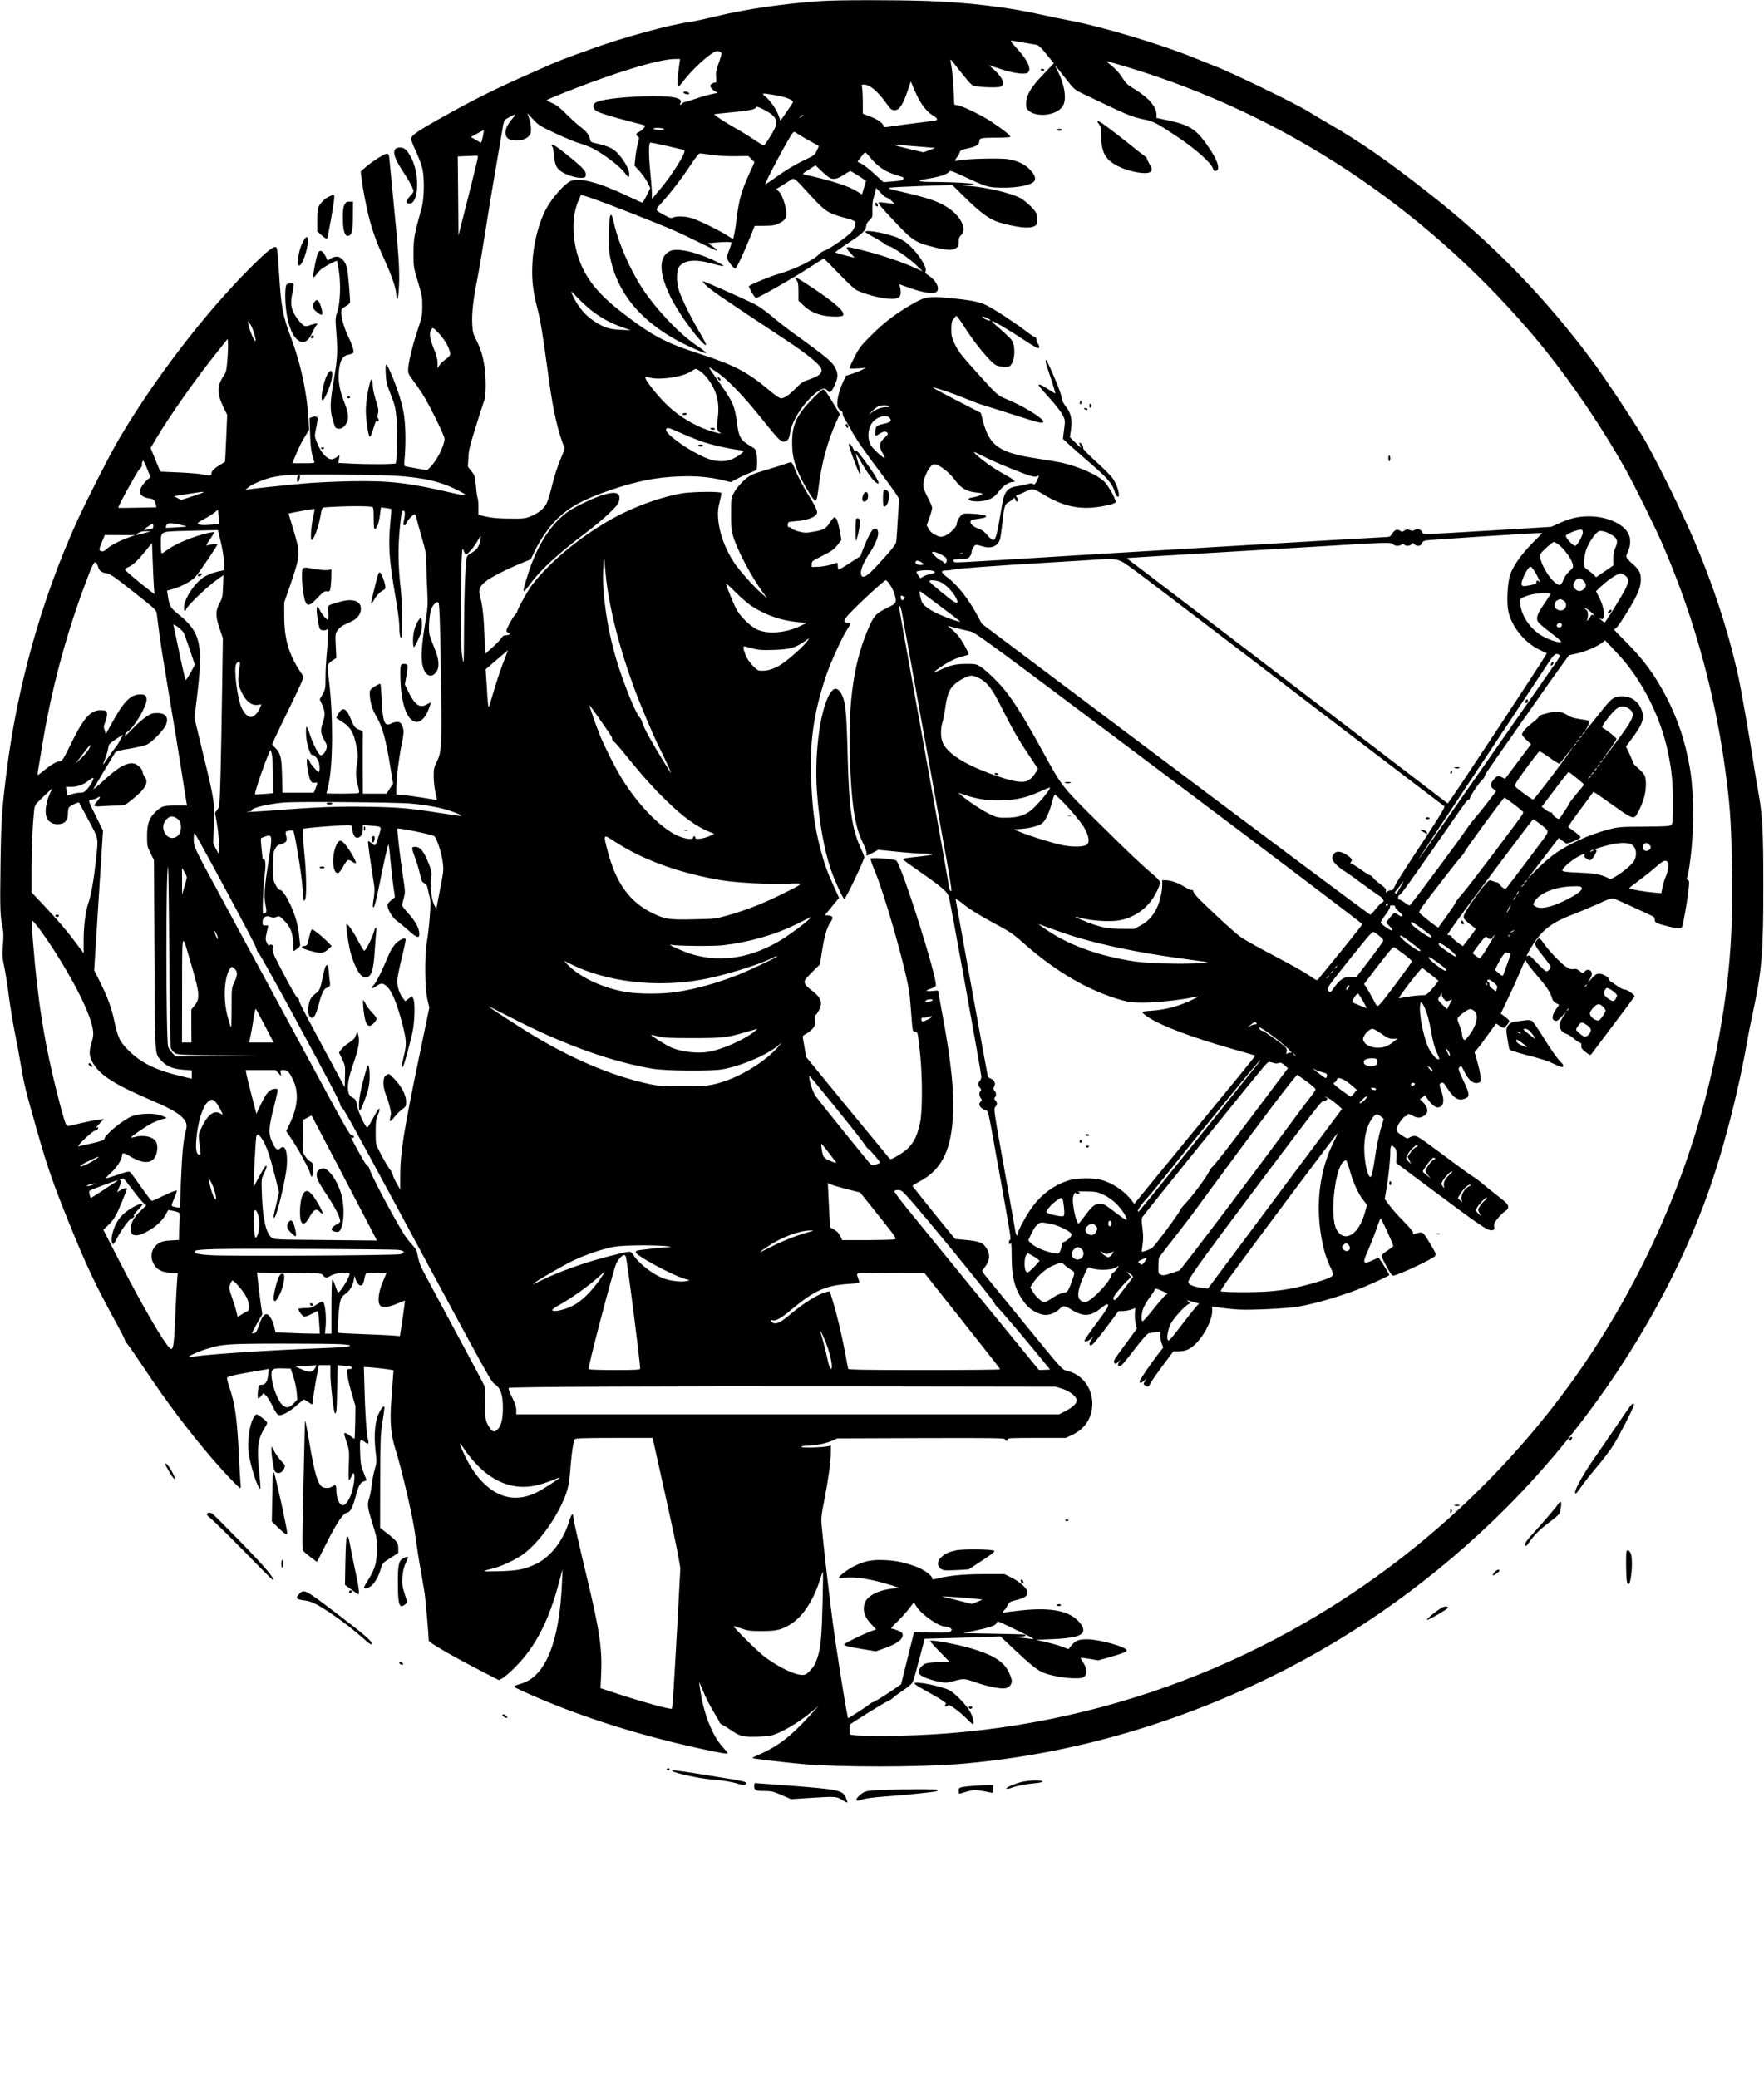 <?xml version="1.0" encoding="UTF-8" standalone="yes"?>
<svg version="1.0" xmlns="http://www.w3.org/2000/svg" width="1435pt" height="1690pt" viewBox="0 0 1794 2113" preserveAspectRatio="xMidYMid meet">
  <g transform="translate(0,2113) scale(0.1,-0.1)" fill="#000000" stroke="none">
    <path d="M8350 21119 c-373 -25 -758 -81 -1059 -153 -124 -30 -251 -57 -281
-61 -177 -20 -696 -162 -985 -269 -33 -12 -89 -33 -125 -45 -145 -52 -219 -81
-300 -116 -476 -208 -692 -311 -980 -469 -364 -200 -440 -250 -440 -289 0 -11
23 -69 51 -129 28 -60 57 -140 65 -176 21 -99 17 -300 -6 -387 -79 -287 -84
-314 -85 -465 0 -144 0 -147 45 -295 41 -136 45 -159 44 -250 0 -93 -4 -112
-52 -256 -53 -161 -92 -329 -92 -395 0 -29 10 -50 44 -93 24 -31 67 -92 95
-136 71 -108 231 -432 231 -466 0 -70 -80 -227 -148 -292 l-29 -28 -94 16
c-52 10 -105 19 -117 21 -24 5 -24 5 -16 102 12 148 8 338 -11 443 -18 106
-64 249 -123 388 -58 134 -65 136 -60 16 5 -90 10 -112 52 -218 40 -100 48
-134 57 -230 11 -106 6 -448 -7 -468 -6 -10 -286 -12 -462 -2 l-122 6 7 40 6
41 -30 -22 c-17 -12 -38 -22 -48 -22 -52 0 -115 71 -156 179 -21 55 -21 58 -5
137 9 45 16 88 16 97 0 21 -25 28 -56 16 l-27 -10 6 -157 c4 -140 16 -216 42
-284 7 -17 -2 -18 -108 -18 l-115 0 33 79 c41 97 58 130 103 204 l35 57 -6
103 c-14 267 -77 562 -175 825 -89 237 -104 317 -126 685 -8 132 -18 233 -24
239 -24 24 -81 -20 -268 -206 -468 -468 -986 -1144 -1344 -1756 -88 -150 -319
-604 -418 -821 -359 -790 -608 -1676 -717 -2553 -49 -401 -55 -490 -61 -976
-6 -419 -3 -495 25 -620 6 -29 6 -86 0 -158 -8 -103 -7 -125 16 -235 13 -67
34 -198 45 -292 12 -93 39 -258 60 -365 22 -107 51 -265 65 -350 32 -187 40
-222 165 -661 99 -349 161 -526 315 -907 185 -458 272 -642 494 -1047 39 -71
74 -141 78 -153 3 -13 16 -35 29 -49 12 -13 92 -129 177 -256 224 -336 457
-645 701 -927 116 -134 256 -280 269 -280 5 0 7 18 3 42 -3 24 -10 144 -16
268 -19 401 -39 546 -100 722 -18 55 -25 87 -19 94 9 11 122 35 299 64 36 6
78 13 94 16 l29 6 -6 -57 c-7 -72 -28 -105 -66 -105 -25 0 -29 -4 -35 -37 -8
-51 -8 -103 1 -103 4 0 17 12 30 28 l22 27 27 -26 c14 -15 45 -65 68 -110 31
-64 46 -85 64 -87 33 -5 107 36 180 100 36 32 68 58 72 58 4 0 24 -11 44 -25
20 -14 38 -25 40 -25 2 0 6 28 10 62 4 35 18 125 32 201 l26 137 59 0 59 0 0
-102 c0 -94 33 -374 45 -386 16 -16 20 33 23 249 l4 239 61 -6 c34 -3 68 -7
75 -10 22 -7 12 -24 -14 -24 -27 0 -27 0 -21 -62 3 -35 23 -119 44 -188 l37
-125 -2 -165 c-2 -90 -5 -166 -7 -168 -2 -3 -21 10 -42 27 -38 31 -63 40 -63
21 0 -5 12 -45 26 -87 25 -75 26 -84 21 -230 -3 -84 -2 -153 2 -153 4 0 16 18
26 41 16 35 20 38 26 21 12 -32 -10 -162 -38 -224 -32 -73 -64 -104 -91 -89
-28 15 -52 82 -52 146 0 59 -9 67 -44 40 -23 -17 -69 -19 -97 -5 -47 26 -82
144 -134 457 -32 190 -45 246 -45 197 0 -10 -7 -304 -15 -653 -12 -481 -12
-637 -4 -648 18 -21 139 -116 143 -112 2 2 41 78 86 169 118 235 177 323 224
332 28 5 54 54 81 158 31 115 47 145 84 158 l29 10 -30 79 c-28 69 -32 92 -36
205 -5 140 -3 144 48 106 37 -27 44 -20 31 29 -14 49 -28 264 -35 526 l-6 207
28 0 c32 0 193 -18 240 -26 l34 -7 -5 -61 c-2 -33 -10 -138 -17 -233 -18 -225
-6 -363 44 -519 61 -192 174 -678 196 -845 11 -86 35 -244 54 -350 19 -107 39
-226 45 -265 9 -61 41 -430 41 -475 0 -19 235 -155 529 -307 l184 -95 36 19
c20 10 79 61 131 114 204 203 342 471 446 865 l35 130 -6 -140 c-25 -592 -164
-943 -405 -1020 -103 -33 -103 -29 -15 -70 519 -240 1141 -443 1807 -590 226
-49 298 -62 298 -50 0 4 -25 34 -55 68 -98 108 -183 320 -219 543 -9 56 -16
105 -16 110 0 5 19 -38 43 -96 23 -58 70 -150 105 -206 34 -56 62 -105 62
-110 0 -5 12 -15 28 -22 15 -7 56 -33 92 -57 86 -60 120 -68 270 -63 115 4
131 7 202 37 99 42 236 128 335 211 l78 64 -95 -103 c-203 -222 -329 -315
-555 -411 -16 -7 -25 -14 -20 -16 23 -8 333 -44 505 -60 381 -33 1175 -33
1590 0 1086 89 2157 388 3181 889 870 426 1679 1007 2384 1712 898 899 1633
2037 2043 3168 162 445 320 1053 412 1582 11 66 40 212 65 325 83 387 100 595
99 1265 0 538 -9 708 -49 930 -13 72 -38 220 -55 330 -38 247 -124 739 -151
860 -112 507 -292 1040 -522 1545 -129 285 -353 729 -443 880 -109 183 -384
596 -504 760 -487 658 -1033 1221 -1670 1719 -435 341 -700 526 -1030 716 -74
43 -166 98 -205 122 -123 78 -790 401 -955 463 -41 16 -131 52 -200 80 -317
131 -924 314 -1245 376 -99 19 -250 50 -335 69 -327 73 -727 120 -1140 135
-332 11 -900 11 -1080 -1z m2070 -424 c52 -9 108 -18 123 -21 20 -4 49 -32
101 -97 l74 -91 -108 -113 c-126 -130 -173 -211 -174 -295 -1 -42 3 -53 27
-74 84 -72 284 -47 344 45 44 65 23 212 -48 354 -16 31 -28 57 -25 57 2 0 46
-54 97 -120 88 -113 99 -123 164 -154 483 -232 508 -243 643 -271 94 -19 122
-34 332 -173 186 -123 352 -271 366 -326 5 -20 12 -26 28 -24 55 8 18 118 -92
271 -117 163 -181 200 -433 252 l-77 16 0 33 c0 79 -81 174 -219 257 -84 51
-90 57 -145 143 -17 26 -57 69 -89 94 -32 26 -56 48 -55 50 2 1 101 -27 220
-63 1571 -475 2973 -1395 4076 -2675 347 -402 707 -920 990 -1425 88 -158 308
-605 380 -775 328 -767 540 -1555 644 -2400 34 -274 44 -443 52 -900 11 -641
-29 -1128 -142 -1730 -196 -1048 -599 -2071 -1181 -3002 -556 -889 -1293
-1689 -2148 -2331 -1498 -1124 -3301 -1726 -5176 -1727 -113 0 -234 3 -268 6
l-61 7 0 51 0 51 171 109 c94 59 190 117 214 127 23 10 48 26 56 35 7 9 53 43
102 76 62 42 93 69 102 91 7 18 37 123 66 233 l53 202 235 6 c130 3 304 9 386
12 l150 5 140 -132 c168 -158 241 -216 303 -239 77 -29 212 -53 303 -54 74 -1
90 2 109 19 29 27 23 86 -15 143 -15 23 -26 44 -24 46 2 2 43 -3 91 -11 l87
-15 111 31 c138 39 183 57 178 73 -12 35 -272 108 -393 110 -92 2 -128 -12
-171 -66 l-27 -34 -66 25 c-36 14 -111 35 -165 47 l-99 23 154 6 c221 9 312
32 325 81 8 32 -16 74 -66 120 -104 93 -282 122 -567 92 -84 -9 -159 -19 -167
-22 -21 -8 -20 10 0 27 9 7 23 29 32 48 15 31 24 36 83 51 87 21 119 42 119
79 0 38 -77 109 -168 153 l-67 33 -220 0 c-210 -1 -347 -15 -490 -51 -19 -5
-25 -2 -25 9 0 26 -79 85 -152 113 -117 45 -208 65 -320 71 -134 7 -208 -6
-313 -57 -74 -35 -175 -113 -163 -125 3 -3 29 -2 59 3 100 14 270 -13 469 -75
l85 -27 -70 -8 c-157 -19 -267 -81 -285 -162 -16 -73 5 -131 76 -206 l44 -47
-58 -21 c-75 -28 -258 -117 -266 -131 -8 -13 35 -24 195 -50 l126 -21 69 24
c136 46 204 93 204 141 0 21 -8 29 -46 45 -25 11 -54 20 -65 20 -14 0 0 18 51
66 38 36 93 97 122 134 l52 68 26 -42 c55 -86 229 -206 299 -206 15 0 36 -6
46 -14 17 -12 18 -16 5 -31 -13 -16 -33 -17 -194 -14 l-180 4 -66 -265 -66
-265 -84 -58 c-96 -66 -197 -127 -210 -127 -4 0 -19 -10 -32 -21 -13 -12 -67
-48 -119 -81 l-94 -59 -7 33 c-23 106 -114 677 -147 928 -37 273 -101 835
-116 1010 -5 61 -1 103 24 225 41 208 71 416 71 504 l0 73 -27 -6 c-57 -14
-273 -19 -273 -7 0 7 22 11 60 11 77 0 195 24 257 53 l48 22 853 3 c761 2 852
1 852 -13 0 -8 7 -15 16 -15 10 0 14 6 10 15 -5 13 32 15 294 15 l300 0 64 30
c124 59 194 159 204 291 12 172 -91 320 -251 360 -58 14 -38 -8 -464 514 -166
204 -327 400 -357 437 -36 42 -52 69 -45 73 6 4 24 28 40 53 37 58 38 110 4
167 -34 58 -75 75 -208 87 -61 5 -112 10 -113 11 -22 22 -434 534 -434 539 0
4 32 24 70 44 216 113 317 301 339 633 18 273 -13 579 -110 1095 -21 115 -39
211 -39 213 0 2 -28 1 -62 -3 -69 -7 -71 5 -5 26 21 7 41 19 44 27 23 59 -342
1212 -401 1272 -18 17 -245 35 -260 21 -5 -5 9 -49 31 -102 111 -259 334
-1043 363 -1278 5 -47 14 -147 19 -222 5 -76 12 -142 16 -148 3 -5 15 -10 25
-10 23 0 24 -7 47 -220 25 -231 25 -594 0 -708 -37 -170 -89 -250 -216 -326
-70 -42 -84 -47 -95 -35 -7 8 -201 243 -430 522 l-417 509 -15 86 c-8 48 -17
97 -19 109 -4 18 2 26 34 42 21 11 51 35 66 53 23 28 27 39 23 80 -4 34 -1 51
9 60 23 19 53 85 53 115 0 42 -32 86 -94 132 -61 46 -80 72 -71 101 3 10 39
52 80 92 l74 73 21 135 c24 154 49 239 86 293 31 47 26 65 -21 69 l-36 3 72
88 72 88 -51 112 c-72 158 -97 230 -137 380 -59 226 -81 385 -95 694 -19 393
26 705 155 1083 49 141 163 389 214 465 38 57 39 65 2 65 -42 0 -45 12 -12 56
45 62 379 374 400 374 17 0 72 -85 86 -134 28 -95 27 -98 -80 -151 -110 -54
-129 -76 -189 -217 -158 -372 -212 -825 -176 -1474 20 -366 52 -540 124 -691
28 -57 42 -100 39 -112 -7 -28 2 -26 65 9 l54 29 191 -19 c106 -11 233 -20
282 -20 118 -1 92 -14 -55 -29 -143 -15 -172 -20 -165 -31 3 -5 85 -65 182
-132 215 -150 269 -197 283 -246 17 -59 330 -1794 330 -1828 0 -17 -7 -37 -15
-44 -20 -16 -19 -49 2 -72 13 -14 14 -21 5 -30 -16 -16 -15 -49 3 -75 13 -18
13 -22 0 -33 -32 -26 -10 -67 47 -89 32 -12 19 44 137 -611 121 -672 126 -703
112 -708 -13 -4 -15 -42 -2 -42 5 0 12 6 14 13 3 6 6 -58 6 -144 1 -224 37
-346 140 -476 48 -62 142 -113 205 -113 50 0 112 28 145 64 32 34 50 33 113
-7 124 -79 197 -75 308 14 58 47 78 50 65 9 -4 -12 -41 -67 -83 -123 -104
-139 -152 -209 -152 -219 0 -17 35 -7 64 20 l29 27 -21 -32 c-25 -36 -28 -63
-7 -63 15 0 82 81 208 251 l72 98 45 1 c25 1 63 7 85 15 22 8 40 15 41 15 0 0
-1 -24 -4 -54 -2 -30 1 -77 8 -105 l12 -51 -94 -128 c-125 -168 -138 -187
-138 -205 0 -31 22 -29 52 4 23 26 25 27 9 5 -25 -34 -27 -56 -6 -56 20 0 40
23 171 193 65 84 114 139 128 141 11 3 42 7 69 10 l47 6 0 -39 c0 -21 7 -57
15 -81 l15 -42 -63 -81 c-88 -117 -177 -249 -177 -264 0 -20 21 -16 48 10 l25
22 -19 -29 c-17 -28 -17 -29 1 -42 28 -20 39 -17 51 13 6 16 62 97 124 181
l114 152 56 0 c75 1 125 26 187 94 92 100 162 258 151 338 -4 22 -1 27 11 24
37 -10 163 -25 256 -31 130 -8 497 11 611 30 191 33 482 121 679 205 126 54
245 110 245 115 0 12 -102 175 -109 175 -5 0 -33 -11 -63 -25 -98 -46 -104
-31 -43 105 25 57 63 152 83 211 20 60 40 109 43 109 10 0 129 -259 129 -280
0 -4 -27 -25 -60 -46 -33 -22 -60 -45 -60 -53 0 -7 23 -56 51 -107 34 -64 56
-94 68 -94 42 0 393 164 424 197 15 18 13 24 -39 113 -72 123 -81 133 -119
127 -16 -3 -39 -9 -49 -13 -15 -6 -18 -4 -14 8 4 10 -26 48 -91 114 -54 54
-120 129 -148 166 l-50 67 18 103 c21 123 39 299 39 380 0 64 12 74 46 37 15
-17 18 -34 16 -87 l-2 -67 377 -281 c520 -388 565 -417 609 -400 12 5 15 14
10 36 -4 25 2 39 37 82 24 29 57 62 75 73 36 23 41 52 12 82 -10 12 -59 52
-107 89 -48 37 -109 86 -134 108 -26 23 -68 54 -94 70 -27 16 -145 102 -264
191 -280 208 -305 225 -336 225 -14 0 -36 -7 -48 -15 -22 -14 -27 -13 -68 13
-66 42 -74 56 -59 92 19 46 68 110 84 110 8 0 17 7 20 15 5 13 13 12 53 -9 49
-27 77 -26 121 2 45 29 36 87 -22 141 l-25 24 26 20 26 21 16 -24 c37 -57 84
-100 109 -100 62 0 78 61 42 165 -24 71 -24 72 -1 84 16 9 25 2 61 -54 70
-108 117 -134 185 -103 45 20 42 47 -20 177 -48 100 -56 123 -45 136 19 23 25
19 46 -27 45 -99 101 -146 153 -126 22 8 23 12 18 66 -3 31 -18 99 -33 150
l-27 93 31 37 c17 20 60 77 94 126 35 48 70 98 79 109 l16 20 31 -21 c16 -12
36 -22 44 -22 15 0 58 52 58 69 0 6 -19 25 -43 43 l-43 32 76 161 c43 88 99
214 126 279 41 101 49 115 55 94 4 -14 54 -81 112 -148 101 -117 135 -169 154
-235 5 -19 20 -36 39 -45 l31 -16 -34 -49 c-46 -69 -43 -115 9 -115 6 0 31 21
56 48 l44 47 -36 -55 c-20 -30 -36 -65 -36 -78 0 -42 27 -80 67 -93 21 -6 55
-27 76 -46 21 -19 48 -38 61 -43 18 -6 22 -14 19 -33 -4 -19 4 -32 42 -63 41
-33 49 -36 59 -23 6 8 106 141 222 295 116 153 213 284 217 291 10 15 -74 73
-105 73 -13 0 -47 18 -77 40 -29 22 -57 40 -61 40 -4 0 -10 9 -13 19 -7 27
-65 61 -104 61 -25 0 -40 -10 -78 -52 -41 -47 -44 -49 -21 -13 28 43 33 74 14
93 -18 18 -43 15 -63 -8 -18 -19 -18 -19 -48 6 -24 20 -38 25 -63 21 -25 -4
-43 1 -78 24 -55 37 -183 172 -227 239 -18 28 -38 50 -45 50 -6 0 -19 -12 -29
-26 -16 -25 -16 -30 -2 -58 8 -17 45 -67 81 -111 36 -44 66 -87 66 -96 0 -9
-9 -24 -20 -34 -24 -22 -27 -20 -127 84 -64 68 -73 73 -89 60 -23 -19 14 55
69 136 95 141 196 214 402 290 55 21 164 67 243 102 135 62 144 65 175 53 62
-25 382 -172 395 -182 6 -6 12 -21 12 -33 0 -26 19 -35 137 -65 90 -22 129
-25 138 -10 11 17 53 251 66 364 12 99 11 109 -4 118 -12 6 -15 14 -8 26 5 9
16 64 24 122 48 322 49 731 3 995 -47 268 -121 492 -240 721 -119 228 -240
391 -428 576 -66 65 -113 115 -104 112 17 -6 48 33 134 171 95 153 134 240
139 310 7 81 -11 120 -88 186 -33 28 -59 59 -59 69 0 10 9 37 20 61 23 51 26
116 6 162 -44 107 -218 187 -406 187 -105 0 -189 -19 -299 -69 l-86 -38 -610
-37 c-720 -43 -692 -42 -700 -16 -8 25 -52 37 -78 21 -15 -10 -26 -10 -48 -1
-24 10 -33 10 -54 -4 -22 -15 -28 -15 -46 -2 -28 19 -55 10 -80 -30 -16 -27
-27 -34 -52 -34 -46 0 -3160 -185 -3960 -236 -224 -14 -418 -24 -430 -22 -12
2 -22 10 -22 18 0 12 15 15 74 15 64 1 76 4 92 24 11 13 19 32 19 43 0 31 29
78 48 78 9 0 40 -7 67 -16 86 -26 155 3 175 74 6 20 17 98 25 173 16 155 25
183 57 200 13 6 33 20 45 31 21 20 21 20 28 -1 3 -12 11 -21 16 -21 13 0 11
34 -3 48 -9 9 -7 13 8 18 10 3 42 16 69 29 88 42 90 42 207 -28 177 -106 333
-145 508 -126 93 9 199 34 215 50 13 13 -57 147 -106 203 -63 71 -253 158
-440 201 -36 8 -142 26 -235 40 -402 60 -499 126 -568 386 l-21 81 -250 129
c-137 71 -245 129 -239 129 29 0 191 -54 309 -103 72 -30 164 -65 205 -77 41
-12 178 -55 305 -96 261 -84 305 -95 305 -71 0 35 -218 167 -384 233 -77 31
-87 39 -276 249 -181 201 -204 230 -242 311 -28 59 -33 80 -33 146 0 62 4 82
21 104 11 15 24 29 30 31 5 2 34 -36 64 -84 123 -196 287 -394 347 -420 18 -7
55 -13 83 -13 46 0 52 3 69 31 25 41 34 122 21 186 -10 44 -20 59 -74 110 -34
32 -82 74 -106 94 -25 20 -42 39 -39 43 7 7 180 -95 343 -203 59 -39 114 -71
122 -71 18 0 18 21 -1 46 -8 10 -15 29 -15 42 0 12 -5 22 -11 22 -7 0 -53 31
-103 69 -119 90 -315 218 -396 258 -70 35 -157 52 -390 74 -196 18 -231 12
-358 -60 -170 -98 -288 -187 -417 -316 -108 -107 -126 -131 -173 -222 -29 -56
-52 -107 -52 -113 0 -9 21 -11 83 -6 l82 6 -36 -19 c-19 -11 -65 -29 -101 -41
l-65 -21 -32 -69 c-44 -94 -67 -211 -51 -250 7 -16 21 -32 31 -35 12 -4 19
-16 19 -31 0 -14 13 -44 29 -67 15 -23 41 -67 56 -97 40 -80 147 -234 332
-478 99 -132 161 -222 158 -231 -2 -9 -9 -104 -15 -211 -6 -107 -13 -207 -16
-222 -7 -29 -50 -83 -190 -234 -101 -110 -146 -138 -164 -104 -18 34 16 127
82 224 79 116 109 216 74 245 -33 27 -65 -20 -135 -194 l-31 -80 -104 -67
c-57 -38 -109 -68 -115 -68 -6 0 -11 16 -11 36 0 28 -3 35 -15 30 -57 -21
-134 -38 -188 -39 l-62 -2 0 30 c0 28 7 33 91 75 115 57 134 71 177 126 l34
44 -15 82 c-17 99 -36 148 -55 148 -8 0 -28 -22 -45 -49 -40 -65 -65 -80 -167
-97 -76 -14 -92 -13 -148 1 -34 8 -67 22 -73 30 -6 8 -19 15 -28 15 -13 0 -17
7 -14 28 3 26 5 27 83 33 125 9 215 47 215 90 0 24 -28 80 -91 180 -55 88
-119 212 -144 282 -10 26 -24 47 -31 47 -7 0 -38 -9 -67 -20 -30 -11 -109 -36
-176 -55 -66 -19 -140 -44 -163 -56 -56 -28 -142 -117 -176 -182 -26 -50 -27
-57 -27 -212 0 -140 3 -169 23 -235 46 -146 185 -407 300 -563 l46 -62 -61 53
c-74 63 -224 232 -276 310 -93 140 -154 306 -164 452 -5 69 -1 101 16 169 12
46 19 86 16 90 -15 15 -289 12 -393 -4 -181 -29 -428 -112 -634 -216 -343
-173 -708 -465 -903 -724 -43 -58 -145 -242 -145 -264 0 -5 -11 -21 -24 -35
-28 -31 -86 -138 -86 -159 0 -9 10 -19 21 -22 17 -6 19 -9 8 -16 -8 -5 -26 -9
-40 -9 -17 0 -30 -8 -39 -26 -8 -14 -49 -57 -91 -95 l-76 -68 -6 177 c-7 198
-20 319 -44 404 -20 74 -8 105 61 160 51 41 224 128 372 188 l81 32 39 82 c56
116 142 242 221 321 126 126 272 207 547 301 267 91 469 132 706 140 172 7
317 -7 457 -42 l64 -16 77 40 c42 22 100 48 127 58 28 10 53 23 57 28 9 13 10
117 1 170 -5 32 -13 43 -51 65 -112 65 -127 91 -147 239 -23 178 -41 217 -191
428 -52 72 -94 135 -94 138 0 4 35 -17 78 -46 109 -75 263 -233 432 -443 193
-240 216 -265 250 -265 37 0 56 26 64 85 16 127 147 325 277 420 54 40 82 44
103 14 21 -31 40 -19 69 43 38 81 42 118 19 172 -34 75 -76 111 -439 373 -66
48 -165 125 -218 171 -57 49 -128 98 -173 121 -125 62 -508 231 -523 231 -8
-1 11 -24 41 -51 51 -47 195 -145 795 -541 218 -144 348 -249 366 -295 18 -47
-21 -79 -141 -118 -42 -14 -68 -32 -115 -81 -66 -68 -118 -104 -152 -104 -14
0 -64 34 -125 86 -219 184 -354 253 -711 369 -338 109 -478 183 -778 415 -223
172 -345 314 -420 490 -93 219 -103 477 -26 652 l25 57 39 -11 c101 -28 707
-263 918 -356 50 -22 164 -76 254 -121 90 -45 166 -80 169 -77 6 7 8 5 -45 43
l-42 30 76 7 c105 8 163 8 163 -3 0 -5 -11 -39 -26 -76 -21 -56 -23 -73 -14
-95 12 -30 64 -90 78 -90 11 0 90 165 149 314 l48 119 100 1 c86 1 107 5 150
26 69 34 82 63 66 149 -15 82 -47 156 -77 180 l-22 18 31 18 c18 10 58 36 91
57 69 46 43 62 228 -138 151 -165 177 -182 350 -229 116 -32 116 -32 97 -96
-9 -27 -28 -51 -73 -87 -77 -63 -197 -140 -239 -154 -17 -7 -40 -22 -50 -35
-41 -51 -253 -155 -408 -198 -84 -24 -284 -106 -302 -124 -8 -8 59 -121 71
-121 25 0 379 202 555 317 70 46 131 83 136 83 4 0 72 -68 150 -150 79 -83
160 -159 180 -169 73 -38 235 -82 318 -88 105 -8 133 7 133 68 0 22 -5 49 -10
60 -6 10 -9 19 -7 19 2 0 55 -18 117 -41 123 -43 223 -59 258 -40 48 25 9 115
-73 169 -34 22 -40 31 -32 44 17 27 -44 136 -124 222 -54 58 -88 84 -142 111
-99 47 -347 96 -347 67 0 -4 40 -30 90 -56 49 -27 97 -56 107 -66 10 -9 30
-20 45 -23 43 -11 202 -122 275 -191 l68 -66 -89 40 c-117 54 -321 123 -481
164 -228 59 -235 58 -164 -19 23 -25 40 -45 38 -45 -13 1 -192 49 -195 53 -3
3 60 48 140 101 145 96 176 127 176 176 0 12 15 36 33 52 31 30 32 33 29 100
-1 38 2 86 7 106 5 20 15 56 21 79 l10 42 47 -50 c25 -27 53 -49 62 -49 10 0
31 -15 49 -33 l32 -33 -78 12 c-42 6 -80 9 -85 7 -12 -7 22 -48 152 -186 197
-209 215 -221 420 -273 102 -26 170 -30 204 -13 31 17 37 28 37 75 0 30 6 46
25 64 63 59 -4 194 -139 281 -100 65 -212 102 -511 169 -78 18 -95 24 -78 31
12 4 160 12 330 18 l308 10 95 -94 c207 -206 293 -266 425 -299 184 -47 287
-52 330 -16 19 16 20 92 1 128 -20 38 -115 126 -162 150 -98 50 -331 105 -514
121 -93 8 -94 8 -30 11 216 7 -66 30 -382 30 -48 0 -90 5 -93 10 -3 6 -2 10 3
10 5 0 56 9 114 19 103 19 163 41 183 68 8 11 33 2 130 -43 245 -114 259 -118
379 -122 182 -6 345 28 360 76 10 29 -8 66 -55 113 -51 51 -122 84 -214 100
-75 13 -397 6 -490 -10 -27 -5 -52 -7 -54 -6 -1 2 8 19 22 37 14 18 27 42 29
53 3 16 18 23 80 36 83 17 118 39 118 74 0 31 20 35 177 35 72 0 134 4 138 9
6 11 -68 69 -189 151 -92 62 -283 156 -341 168 l-40 8 -7 150 c-4 82 -13 188
-21 234 -14 79 -14 83 2 64 160 -204 197 -247 219 -255 43 -16 254 -24 280
-10 48 25 18 95 -75 178 l-47 41 116 -39 c128 -42 241 -59 276 -40 49 26 8
124 -99 240 -38 41 -69 78 -69 83 0 5 10 6 23 3 12 -2 65 -12 117 -20z m-3090
-95 c13 -8 10 -23 -19 -106 -28 -79 -33 -105 -28 -150 5 -47 3 -54 -12 -54 -9
0 -25 -6 -35 -13 -24 -17 -9 -48 34 -74 l30 -17 -65 -13 c-36 -8 -104 -27
-152 -44 -49 -16 -100 -33 -115 -36 -16 -3 -28 -9 -28 -13 0 -4 -7 -10 -15
-14 -12 -4 -13 -2 -6 13 28 52 -51 73 -272 73 -246 -1 -500 -26 -573 -57 -42
-17 -50 -35 -31 -70 11 -22 32 -33 118 -61 57 -18 169 -50 249 -70 80 -20 147
-38 149 -40 9 -8 -31 -52 -58 -64 -34 -14 -40 -34 -14 -48 15 -9 15 -14 -1
-74 -9 -36 -21 -100 -25 -144 l-8 -79 54 -59 c29 -33 65 -84 80 -114 l26 -54
-36 -74 c-20 -41 -41 -74 -45 -74 -5 0 -69 29 -143 64 -298 141 -488 192 -583
156 -57 -21 -183 -161 -245 -271 -81 -144 -138 -367 -147 -569 -8 -165 5 -279
52 -460 32 -126 51 -242 119 -740 42 -305 90 -513 158 -680 1 -3 -20 -56 -46
-118 -28 -66 -63 -175 -83 -260 -20 -84 -46 -165 -60 -190 -30 -51 -85 -93
-163 -124 -50 -20 -72 -23 -206 -21 -105 0 -175 6 -235 19 l-85 19 0 80 c0 44
-4 85 -8 92 -4 7 -12 60 -17 119 -9 101 -11 109 -46 153 l-36 46 5 90 c5 90 6
96 122 465 15 47 33 101 40 120 19 48 19 242 0 355 -17 105 -39 175 -85 265
-29 56 -34 77 -38 157 -5 114 9 236 53 462 19 97 57 324 85 505 28 181 75 466
105 635 29 168 58 340 65 380 6 41 16 81 22 89 14 16 108 65 108 56 0 -3 -15
-24 -34 -46 -64 -74 -82 -141 -51 -185 32 -46 168 -42 217 7 24 24 28 36 28
82 -1 29 -9 76 -19 105 l-18 52 58 -62 c53 -58 69 -69 230 -144 96 -45 206
-90 244 -101 39 -11 95 -32 125 -47 121 -61 290 -190 335 -255 36 -52 49 -51
43 4 -6 54 -79 168 -141 221 -39 34 -100 57 -212 81 -33 8 -40 14 -45 39 -10
46 -36 79 -98 126 -31 23 -95 81 -142 128 -63 65 -100 93 -142 111 -32 14 -58
28 -58 32 0 3 91 42 203 86 503 199 945 332 1101 332 l52 0 -12 -87 c-15 -105
-17 -193 -5 -193 5 0 21 17 37 38 64 85 145 170 233 244 94 78 125 91 161 68z
m2005 -460 c42 -83 95 -148 148 -181 45 -27 56 -42 40 -52 -5 -3 -89 -15 -188
-26 -99 -12 -217 -28 -262 -35 -78 -12 -83 -12 -88 5 -10 31 -62 67 -138 95
l-72 28 0 120 c-1 67 -4 133 -8 149 -7 25 -5 27 21 27 56 0 138 -68 222 -185
51 -70 56 -75 91 -75 46 0 85 60 134 209 l28 84 22 -54 c12 -30 34 -79 50
-109z m-1443 21 c110 -19 185 -52 171 -74 -3 -7 -33 -51 -66 -99 l-60 -87 -17
50 c-22 63 -81 150 -133 195 -48 41 -46 41 105 15z m-85 -167 c88 -51 107
-102 69 -177 -37 -71 -99 -167 -109 -167 -4 0 -47 26 -95 58 -48 33 -125 81
-172 107 -119 67 -242 147 -236 153 3 2 73 10 156 18 177 15 259 30 267 50 4
11 11 11 41 -2 21 -8 56 -26 79 -40z m362 -37 c-2 -1 -13 -9 -24 -17 -19 -14
-19 -14 -6 3 7 9 18 17 24 17 6 0 8 -1 6 -3z m-1419 -137 c11 -7 -1 -10 -42
-10 -31 0 -60 5 -63 10 -8 13 85 13 105 0z m-1840 -80 c-7 -33 -15 -60 -19
-60 -3 0 -28 13 -54 29 l-49 28 64 35 c34 20 65 34 67 32 2 -2 -2 -31 -9 -64z
m3198 32 c15 -10 70 -43 122 -72 52 -29 96 -54 97 -54 1 -1 -8 -22 -20 -48
-20 -44 -26 -49 -147 -106 -77 -38 -173 -95 -250 -151 -69 -49 -126 -88 -128
-86 -9 8 242 479 276 518 19 21 18 21 50 -1z m-1320 -127 c86 -20 163 -38 170
-40 30 -11 -119 -252 -253 -409 l-75 -88 0 53 c0 30 -7 119 -15 199 -20 200
-20 320 0 320 9 0 86 -16 173 -35z m2566 -6 l158 -13 -60 -22 -60 -23 -148 35
c-82 19 -151 38 -154 41 -3 3 20 3 50 0 30 -3 126 -12 214 -18z m-510 -104
c85 -104 167 -157 289 -190 31 -9 57 -19 57 -23 -1 -23 -24 -31 -111 -37 l-95
-7 -88 81 c-48 45 -108 92 -131 104 l-44 22 35 48 c19 26 38 47 43 47 5 0 25
-20 45 -45z m-1594 19 c66 -9 167 -14 238 -12 l122 2 32 -31 31 -32 -52 -115
c-83 -184 -106 -266 -131 -471 -10 -89 -30 -195 -36 -195 -2 0 -30 17 -62 38
-78 50 -271 145 -349 171 -68 23 -158 27 -196 10 -21 -10 -34 -7 -83 20 -108
58 -106 50 -32 133 99 110 213 260 295 386 47 71 80 112 91 112 9 0 69 -7 132
-16z m-2390 -21 c0 -10 -45 -193 -99 -408 l-99 -390 -3 402 -4 402 85 4 c47 1
93 4 103 5 10 1 17 -5 17 -15z m3593 -218 c38 -10 74 1 134 41 29 19 57 34 62
34 4 0 42 -22 84 -49 l75 -49 -21 -70 -20 -69 -46 28 c-94 59 -251 109 -541
175 -22 5 -18 10 45 49 l69 44 67 -64 c36 -35 78 -67 92 -70z m-2430 -1348
c94 -72 185 -121 299 -162 l93 -33 -105 5 c-120 6 -168 22 -272 90 -94 62
-173 161 -223 280 -12 29 -3 21 60 -46 42 -43 108 -104 148 -134z m4027 -77
c23 -13 29 -19 17 -20 -18 0 -77 27 -77 35 0 10 26 3 60 -15z m-7470 -137 c11
-36 20 -73 20 -82 -1 -43 -59 82 -74 159 l-7 35 20 -23 c12 -13 30 -53 41 -89z
m1972 -139 c16 -35 28 -73 26 -86 -2 -13 -21 -34 -46 -51 -24 -16 -52 -44 -63
-61 l-19 -31 0 52 c0 38 -11 80 -41 154 -43 107 -48 159 -18 196 12 14 20 8
73 -47 33 -36 71 -90 88 -126z m-2240 -144 c-9 -104 -13 -126 -36 -158 -70
-103 -72 -182 -6 -318 l40 -82 -10 -238 c-6 -130 -11 -238 -12 -239 -2 -1 -23
-15 -48 -30 -61 -37 -90 -65 -90 -86 0 -27 -9 -28 -88 -13 -41 8 -155 17 -254
21 l-179 8 -49 120 -49 120 56 95 c138 232 407 614 612 869 l116 146 3 -47 c2
-26 -1 -102 -6 -168z m4815 -119 c22 -16 56 -51 76 -79 87 -118 116 -237 97
-389 -14 -105 -10 -135 22 -151 43 -22 -51 -1 -135 29 -134 48 -275 134 -384
233 -106 97 -256 286 -240 302 3 3 26 0 52 -7 99 -25 328 9 406 61 24 16 49
29 55 29 6 1 29 -12 51 -28z m1913 -351 c11 -7 4 -10 -28 -10 -49 0 -96 -17
-149 -56 -34 -23 -33 -21 10 19 26 25 57 48 70 50 41 8 82 7 97 -3z m4 -116
c34 -33 14 -50 -82 -69 -18 -4 -39 -13 -47 -22 -15 -15 -21 -93 -7 -93 4 0 25
11 46 25 30 18 44 21 58 14 27 -14 23 -26 -22 -66 -49 -44 -53 -84 -14 -150
14 -25 24 -47 21 -49 -8 -8 -106 79 -133 118 -47 68 -42 183 11 246 47 56 136
80 169 46z m-1892 -248 c100 -33 249 -67 361 -81 26 -3 47 -10 47 -15 0 -14
-85 -69 -131 -85 -54 -19 -132 -19 -200 1 -82 24 -237 109 -335 183 -103 77
-133 113 -115 134 10 12 31 6 139 -43 70 -32 175 -74 234 -94z m3105 -260
c218 -88 269 -103 294 -88 19 12 19 11 4 -25 -22 -52 -35 -66 -51 -53 -9 8
-26 7 -62 -4 -28 -8 -75 -17 -106 -21 -62 -8 -99 -36 -122 -92 -8 -18 -25
-103 -39 -190 -33 -204 -50 -263 -74 -263 -11 0 -38 22 -60 49 -27 32 -55 54
-79 62 -51 16 -92 47 -92 69 0 22 15 28 85 36 64 8 87 19 66 33 -18 12 -193
25 -224 17 -25 -6 -67 -71 -67 -105 0 -31 -80 -107 -128 -122 -37 -11 -45 -9
-89 12 -33 16 -54 36 -68 61 l-20 37 28 78 c15 43 27 88 27 100 0 11 -20 59
-45 106 -32 61 -45 98 -45 126 0 79 70 211 111 211 48 0 156 -83 214 -165 56
-77 117 -113 209 -122 37 -3 66 -9 66 -13 0 -11 -50 -30 -96 -37 -26 -3 -44
-11 -44 -18 0 -18 70 -28 133 -20 86 11 130 37 177 100 41 56 100 94 143 95
37 0 9 24 -100 84 -105 57 -239 154 -291 209 -18 19 1 12 82 -29 57 -30 176
-83 263 -118z m-8758 -20 l31 -78 -26 -21 c-39 -30 -84 -97 -84 -123 0 -35 37
-63 92 -70 50 -7 60 -16 72 -65 l6 -27 -193 -4 c-105 -2 -194 -3 -195 -2 -9 6
186 361 214 391 17 18 29 35 26 37 -2 3 -1 17 2 32 9 35 17 25 55 -70z m2561
-66 c257 -20 409 -55 565 -130 153 -75 147 -82 -38 -39 -437 101 -626 123
-1017 116 -157 -3 -364 -13 -460 -21 -210 -19 -543 -54 -585 -62 l-30 -5 30
26 c35 30 150 79 232 100 32 8 105 19 163 24 129 12 955 5 1140 -9z m-1990
-164 c0 -3 -51 -22 -114 -42 l-115 -38 -36 20 -36 19 133 21 c146 24 168 26
168 20z m1718 -151 c9 -3 12 -35 12 -116 0 -84 3 -110 13 -107 21 7 40 59 50
141 l11 78 50 -6 c28 -4 53 -9 55 -11 2 -1 -2 -54 -8 -116 -25 -257 -16 -390
53 -791 20 -114 36 -238 36 -276 0 -80 9 -133 21 -125 14 8 10 347 -6 494 -26
230 -29 407 -11 605 9 98 20 183 25 188 5 5 15 6 21 2 11 -7 8 -59 -7 -122 -4
-17 -1 -23 11 -23 9 0 16 7 16 15 0 19 68 95 85 95 7 0 16 -16 19 -35 4 -20
28 -106 53 -193 43 -146 46 -166 48 -282 1 -69 6 -192 10 -275 7 -141 5 -162
-25 -345 -46 -280 -43 -415 11 -484 31 -39 75 -33 107 14 34 51 27 128 -22
245 -21 50 -42 108 -48 130 -14 57 -2 219 21 271 21 46 58 75 71 54 10 -17 19
-304 26 -895 7 -565 3 -628 -47 -727 -26 -51 -29 -68 -29 -145 1 -50 9 -122
19 -166 17 -70 17 -77 2 -72 -32 10 -248 43 -323 50 l-78 7 0 66 c0 95 26 305
55 447 25 122 25 150 -4 204 -14 26 -58 28 -102 5 -68 -35 -86 10 -97 230 -4
91 -11 168 -14 172 -4 4 -30 -8 -58 -26 -45 -29 -50 -36 -50 -69 0 -76 22
-156 59 -221 71 -120 106 -247 154 -552 l24 -147 -34 -50 -34 -51 -120 0 -119
0 -1 278 c0 152 0 296 1 318 1 39 -1 43 -33 53 -44 15 -58 32 -87 104 -45 114
-82 134 -125 67 -14 -22 -25 -43 -25 -47 0 -5 18 -18 40 -31 102 -58 136 -113
166 -267 15 -74 16 -98 6 -156 -17 -96 -15 -152 7 -236 16 -62 17 -73 4 -77
-17 -7 -323 -8 -323 -2 0 3 9 42 20 88 47 194 49 723 4 1066 -9 68 -13 134
-10 148 4 13 24 35 46 49 l40 25 -6 122 c-6 118 -5 124 18 158 13 19 39 43 58
52 19 9 58 27 85 40 60 29 95 76 95 128 0 82 -86 109 -219 70 -129 -38 -119
-28 -113 -109 3 -46 1 -71 -6 -71 -14 0 -61 57 -80 97 -32 68 -41 28 -21 -100
6 -40 15 -80 20 -89 11 -21 59 -24 78 -5 14 13 12 -48 -9 -278 -5 -55 -10
-152 -10 -215 0 -108 -2 -118 -29 -168 l-30 -53 25 -55 c31 -71 32 -104 5
-186 -25 -75 -21 -109 23 -185 20 -35 23 -48 15 -76 -11 -40 -42 -72 -63 -64
-20 8 -78 124 -107 215 -12 39 -27 72 -32 72 -5 0 -7 -37 -5 -82 4 -89 43
-212 64 -204 15 6 50 -31 63 -67 13 -35 14 -107 2 -107 -13 0 -91 90 -91 105
0 7 -7 18 -15 25 -13 11 -15 8 -15 -21 0 -56 20 -160 36 -191 13 -25 20 -29
45 -26 32 5 32 2 3 -69 l-14 -33 -159 0 -159 0 -4 173 c-5 190 -14 226 -70
284 l-31 32 22 53 c13 29 86 183 164 341 117 240 139 291 129 305 -144 206
-192 362 -192 616 l0 131 65 188 c83 243 92 292 71 394 -9 43 -34 132 -55 198
-21 66 -37 121 -36 123 5 6 259 51 263 47 2 -2 -3 -35 -12 -73 -22 -95 -32
-242 -18 -242 24 0 73 136 93 255 9 55 17 75 28 76 203 15 457 17 499 4z
m-1564 -102 l7 -71 -85 -7 c-88 -7 -136 -2 -136 15 0 5 30 25 68 44 37 19 83
48 102 64 19 17 36 29 36 29 1 -1 4 -34 8 -74z m-671 -113 c-4 -4 -28 -11 -53
-15 -50 -8 -48 -3 15 39 40 26 40 26 43 5 2 -12 0 -25 -5 -29z m275 36 c35 -8
65 -16 68 -19 4 -3 -208 -17 -212 -13 -1 0 2 11 7 24 10 26 42 28 137 8z
m14270 -74 c5 -31 -57 -142 -78 -142 -24 0 -101 85 -94 104 7 19 131 67 159
61 6 -1 11 -11 13 -23z m-13854 -99 c16 -65 31 -156 33 -203 l6 -86 -50 -11
c-104 -24 -166 -55 -218 -107 -72 -71 -137 -184 -143 -247 -3 -32 -1 -49 7
-49 6 0 11 4 11 8 0 31 204 228 322 312 l60 42 -4 -113 c-4 -105 -7 -119 -36
-173 -42 -77 -42 -130 1 -258 l33 -97 -8 -543 c-4 -299 -12 -684 -16 -856 -9
-305 -10 -314 -32 -344 l-24 -32 18 -100 c19 -105 34 -316 23 -316 -4 0 -19
23 -33 52 l-26 52 6 190 c8 234 7 245 -110 724 l-87 361 29 243 c60 502 32
629 -181 803 -101 84 -100 82 -121 212 l-6 38 48 13 c97 26 208 86 246 133 49
61 218 310 218 322 0 10 -71 4 -105 -9 -14 -6 -5 12 28 60 27 38 46 71 43 74
-3 3 -32 -1 -63 -8 -148 -33 -334 -111 -416 -174 -27 -21 -52 -34 -55 -31 -4
4 -7 47 -7 95 0 127 -5 124 203 131 92 3 215 6 273 7 l105 2 28 -117z m14158
62 c49 -33 55 -61 28 -122 -16 -35 -22 -66 -22 -115 l1 -67 -88 -60 -88 -60
-19 20 c-11 12 -38 35 -61 51 -42 28 -43 31 -43 82 0 30 9 83 20 119 22 72 97
183 133 196 26 10 86 -9 139 -44z m-14937 24 c-89 -24 -97 -23 -60 1 21 14 46
20 80 19 l50 -1 -70 -19z m14120 -101 c-115 -118 -193 -228 -225 -319 -28 -80
-39 -283 -20 -372 32 -155 164 -320 314 -392 l77 -37 -27 -46 c-51 -87 -865
-1322 -946 -1434 l-34 -47 -624 477 c-1660 1269 -2578 1970 -2610 1992 -30 21
-32 25 -15 27 11 2 364 23 785 48 421 25 986 59 1255 75 598 37 630 37 654 16
20 -19 54 -21 83 -5 14 8 23 8 31 0 17 -17 58 -13 72 6 12 16 14 16 29 0 26
-26 65 -22 76 7 6 17 19 27 42 31 36 6 1037 72 1129 74 l55 1 -101 -102z
m-14275 58 c-93 -33 -190 -83 -226 -118 -24 -22 -38 -28 -53 -23 -27 8 -27 17
6 97 l28 68 155 -1 155 0 -65 -23z m3575 -28 c-10 -61 -38 -102 -90 -129 -35
-19 -46 -31 -50 -54 -14 -85 -25 -390 -26 -725 -2 -372 -2 -374 -17 -285 -12
72 -15 174 -14 510 0 231 4 463 8 515 6 90 7 93 19 61 6 -19 16 -36 22 -38 15
-5 85 75 118 135 15 29 30 52 32 52 3 0 2 -19 -2 -42z m10975 -52 c53 -42 128
-148 136 -194 6 -31 3 -37 -35 -71 -27 -23 -48 -54 -60 -86 -25 -68 -45 -69
-108 -8 -53 52 -119 171 -129 233 -6 34 -2 39 60 98 37 34 73 62 80 62 7 0 32
-15 56 -34z m-14296 -414 l6 -83 -62 48 c-113 87 -238 193 -238 203 0 5 15 16
34 24 46 19 99 69 176 165 l65 80 7 -177 c3 -97 9 -214 12 -260z m8006 320
c40 -20 56 -34 58 -51 5 -33 -16 -51 -32 -28 -7 9 -18 17 -25 17 -13 0 -91 69
-91 81 0 16 34 9 90 -19z m223 11 c-7 -2 -19 -2 -25 0 -7 3 -2 5 12 5 14 0 19
-2 13 -5z m-3633 -217 c31 -318 135 -734 285 -1140 68 -185 193 -483 251 -598
52 -103 133 -278 129 -278 -6 0 -162 254 -223 366 -34 61 -65 125 -68 143 -4
18 -17 44 -29 57 -45 49 -171 364 -241 602 -74 254 -115 494 -130 748 -6 108
6 333 13 244 2 -19 8 -84 13 -144z m5275 119 c77 -49 188 -133 2048 -1554 452
-345 908 -692 1012 -771 105 -79 192 -145 194 -147 10 -7 -38 -88 -188 -317
-255 -388 -293 -449 -315 -496 -15 -33 -26 -44 -39 -42 -10 2 -27 -4 -36 -12
-17 -16 -18 -15 -15 6 3 18 -8 32 -57 68 -34 25 -68 55 -76 68 -9 12 -21 22
-28 22 -7 0 -50 27 -96 60 -46 33 -90 60 -98 60 -11 0 -11 3 -1 15 18 22 6 42
-47 75 -57 37 -105 40 -127 8 -28 -40 -20 -68 35 -120 28 -26 56 -48 61 -48 5
0 80 -52 166 -116 86 -64 173 -125 192 -137 46 -26 66 -64 39 -72 -10 -3 -40
-33 -66 -65 -26 -33 -52 -60 -56 -60 -10 0 -1087 804 -2752 2056 l-1200 902
-39 74 c-93 174 -210 324 -313 399 -66 49 -69 69 -10 69 23 0 60 5 82 10 52
11 341 33 955 70 272 16 520 31 550 34 114 8 167 -1 225 -39z m-2061 6 c25
-16 26 -20 10 -23 -38 -7 -74 4 -74 23 0 24 27 24 64 0z m-8379 -39 c10 -39
33 -61 74 -68 54 -9 81 -28 310 -209 205 -162 210 -167 215 -208 3 -23 15
-114 26 -202 11 -88 56 -371 100 -630 44 -258 100 -603 125 -765 25 -162 48
-307 51 -322 l6 -28 -111 0 c-127 0 -146 -5 -205 -60 -69 -64 -91 -124 -91
-250 0 -100 2 -108 35 -175 l35 -70 5 -965 c6 -1071 1 -997 74 -1078 49 -54
118 -82 222 -89 l84 -6 0 -42 0 -43 -102 24 c-248 58 -399 129 -524 247 -102
96 -125 140 -160 307 -29 139 -70 252 -152 415 l-55 110 32 510 c18 281 38
600 45 710 l13 200 -67 135 c-89 179 -89 180 -50 180 17 0 42 7 56 16 37 25
39 11 5 -29 -50 -56 -44 -61 61 -53 50 3 119 6 154 6 62 0 63 0 144 66 131
106 165 170 120 227 -11 14 -20 35 -20 47 0 27 -49 77 -84 86 -71 18 -169 -37
-322 -181 -59 -54 -101 -88 -94 -75 12 23 188 316 219 366 11 17 37 24 150 42
75 13 155 32 178 43 49 24 161 139 186 191 38 80 5 128 -88 128 -45 0 -62 -6
-114 -41 -33 -22 -97 -79 -142 -127 -45 -48 -77 -77 -70 -64 6 12 8 22 4 22
-4 0 9 11 29 25 66 45 188 253 188 320 0 41 -16 55 -62 55 -102 0 -173 -73
-303 -314 l-49 -89 -12 37 c-12 33 -11 43 7 88 11 28 19 65 17 82 -3 30 -5 31
-56 34 -108 6 -176 -67 -305 -328 -79 -162 -95 -189 -115 -189 -34 -1 -93 -35
-161 -91 -33 -27 -63 -50 -66 -50 -3 0 -4 15 -1 33 3 17 22 131 42 252 90 558
235 1107 431 1635 81 218 99 255 118 240 7 -6 16 -23 20 -38z m14620 -62 c30
-50 61 -126 37 -91 -12 16 -33 6 -26 -12 3 -9 -14 -17 -54 -25 -76 -16 -89
-15 -96 3 -12 33 65 188 91 183 8 -2 30 -28 48 -58z m-6108 3 c2 -6 -13 -14
-39 -18 -24 -4 -58 -15 -75 -26 l-33 -18 -20 27 c-11 15 -20 32 -20 37 0 12
101 22 149 15 19 -3 36 -10 38 -17z m7006 -25 c55 -29 59 -65 16 -151 -36 -70
-201 -337 -209 -337 -3 1 -18 12 -35 26 -22 19 -24 23 -7 14 19 -9 23 -8 31
12 14 37 -5 127 -43 200 l-34 67 52 49 c73 69 164 129 199 131 5 1 18 -4 30
-11z m-408 -63 c31 -30 32 -58 3 -85 -28 -26 -62 -26 -88 2 -25 28 -25 48 1
82 26 33 53 33 84 1z m-6538 -14 c50 -23 122 -96 154 -156 26 -49 21 -65 -14
-46 -36 19 -250 195 -255 209 -6 19 66 15 115 -7z m-1919 -246 c144 -92 301
-146 472 -161 l85 -7 -69 -33 c-149 -72 -338 -85 -443 -31 -62 32 -149 115
-192 182 -27 42 -94 201 -116 274 -4 15 29 -13 92 -77 54 -55 131 -121 171
-147z m1910 5 c110 -82 203 -154 207 -160 3 -5 -32 4 -78 20 -177 62 -283 123
-310 177 -14 28 -31 113 -23 113 3 0 95 -67 204 -150z m6212 122 c0 -4 -29
-50 -65 -102 -72 -104 -86 -147 -61 -185 9 -13 60 -57 114 -98 53 -41 103 -81
111 -90 12 -15 11 -17 -8 -17 -39 0 -144 41 -198 77 -107 71 -189 196 -200
306 -6 55 -5 55 28 73 19 10 59 23 89 30 63 14 190 18 190 6z m-6577 -54 c-18
-20 -33 -9 -33 24 0 15 4 16 25 6 24 -11 24 -12 8 -30z m6702 -10 c30 -13 41
-48 26 -77 -16 -29 -56 -37 -87 -16 -34 22 -31 74 6 92 30 15 24 15 55 1z
m-6726 -110 c6 -29 96 -525 200 -1103 105 -577 218 -1204 252 -1393 34 -188
59 -345 55 -349 -12 -12 -23 16 -30 71 -3 28 -104 598 -225 1266 -121 668
-231 1283 -246 1365 -14 83 -28 160 -30 173 -3 12 -1 22 4 22 5 0 14 -24 20
-52z m7003 -4 c23 -20 45 -38 46 -39 2 -2 -5 -1 -16 2 -14 3 -22 -1 -26 -15
-4 -11 -17 -28 -29 -38 -12 -10 -16 -12 -9 -4 6 8 12 33 12 56 0 33 -5 47 -22
58 -12 9 -17 16 -11 16 6 0 31 -16 55 -36z m-287 -139 c0 -22 -31 -33 -48 -16
-7 7 -6 15 3 26 17 21 45 15 45 -10z m-14018 -78 c7 -12 35 -91 63 -174 l51
-152 -44 -82 c-25 -44 -47 -77 -50 -72 -7 12 -35 135 -83 367 -19 94 -38 179
-41 190 -7 24 86 -45 104 -77z m7871 44 c42 -11 102 -25 132 -31 51 -11 188
-112 2020 -1488 1081 -812 1965 -1482 1965 -1488 0 -9 -160 -209 -446 -557
-15 -19 -17 -18 -81 26 -76 52 -185 112 -458 256 -107 57 -222 122 -255 146
-66 47 -389 347 -448 415 -20 24 -34 47 -31 51 3 5 -4 9 -15 9 -11 0 -42 14
-68 30 -63 40 -145 70 -193 70 l-40 0 0 -47 c0 -71 -25 -174 -56 -238 -39 -80
-92 -136 -166 -176 l-63 -34 -135 1 c-149 1 -229 19 -394 89 -89 37 -90 43 -6
20 97 -26 270 -38 362 -26 174 23 324 133 401 293 20 42 37 85 37 96 0 11 -32
46 -82 88 -105 88 -253 228 -601 573 -314 312 -321 321 -507 661 -233 425
-345 597 -484 736 -55 56 -123 116 -150 133 -47 29 -56 31 -142 31 -114 0
-175 -14 -269 -60 -82 -39 -80 -27 5 30 77 52 150 88 216 105 32 8 60 17 63
20 9 9 -58 132 -101 187 -21 27 -58 63 -81 80 -23 17 -34 28 -24 24 10 -3 53
-15 95 -25z m-1528 -130 c-31 -44 -166 -167 -244 -222 -76 -54 -145 -79 -215
-79 -41 0 -49 4 -97 53 -34 36 -59 73 -73 111 -28 75 -27 90 2 82 124 -36 144
-38 287 -34 162 6 215 20 305 82 28 19 51 35 53 35 2 1 -6 -12 -18 -28z m8255
-141 c235 -254 423 -625 499 -987 39 -188 50 -304 51 -520 0 -177 -2 -204 -17
-219 -15 -15 -47 -17 -275 -19 -245 -1 -263 -3 -360 -28 -204 -53 -422 -153
-566 -260 -45 -33 -123 -102 -174 -154 l-93 -95 162 211 161 210 30 -22 c16
-12 35 -26 42 -31 16 -12 150 44 150 62 0 6 -28 32 -63 57 l-63 46 18 30 c10
17 68 97 129 179 l110 149 30 -18 c16 -10 96 -66 177 -124 146 -105 182 -125
212 -114 19 8 68 106 94 191 25 81 28 193 6 235 -8 16 -37 47 -65 71 -27 23
-50 47 -50 53 0 6 -16 46 -36 89 l-37 77 66 89 c113 151 129 214 81 310 -35
70 -103 112 -182 112 -89 0 -109 -15 -228 -166 -60 -75 -119 -149 -132 -163
l-23 -26 21 35 c21 36 26 65 12 74 -4 2 -43 9 -87 15 -54 8 -92 19 -117 36
-53 35 -114 49 -163 36 -22 -6 -61 -16 -87 -23 -27 -7 -48 -18 -48 -25 0 -6
-26 -32 -59 -57 -67 -52 -111 -100 -111 -123 0 -9 21 -35 46 -58 l45 -42 -132
-176 -132 -176 -28 14 c-42 22 -54 19 -88 -22 -38 -46 -39 -65 -3 -95 l28 -23
-84 -110 c-46 -60 -103 -131 -126 -157 -23 -26 -59 -72 -80 -103 -68 -103
-539 -737 -582 -784 -10 -11 -20 -7 -59 23 -26 19 -51 33 -56 30 -5 -3 -9 6
-9 20 0 16 6 26 14 26 13 0 112 139 544 760 146 210 146 210 161 210 6 0 11 6
11 14 0 19 91 156 124 185 14 14 26 31 26 39 0 7 23 46 51 85 27 40 190 272
361 517 171 245 342 486 379 536 l67 92 79 17 c86 19 206 70 256 109 l32 25
21 -22 c12 -12 66 -69 119 -127z m-11351 -87 c-29 -76 -72 -207 -96 -290 -24
-84 -46 -153 -49 -153 -3 0 -9 51 -13 113 -3 61 -9 148 -12 192 l-5 80 113 97
c62 54 114 98 114 98 1 0 -23 -62 -52 -137z m10745 88 c11 -7 2 -25 -41 -87
-138 -198 -812 -1164 -965 -1384 -331 -476 -425 -610 -428 -610 -3 0 273 417
612 928 339 510 650 980 692 1044 76 119 93 132 130 109z m-13423 -118 c-19
-139 -18 -167 3 -222 48 -120 110 -178 182 -168 l37 5 -13 -31 c-23 -56 -63
-97 -95 -97 -32 0 -71 40 -96 99 -41 94 -77 378 -55 434 6 15 18 27 27 27 14
0 16 -7 10 -47z m7521 -118 c83 -42 130 -102 222 -285 114 -227 177 -338 285
-498 l92 -138 -26 -44 c-15 -25 -42 -56 -61 -68 -51 -36 -138 -27 -309 31
-322 108 -512 222 -570 341 -24 51 -27 141 -5 212 8 27 22 98 30 157 20 133
40 181 95 231 48 43 132 86 171 86 14 0 48 -11 76 -25z m-3866 -407 c137 -196
139 -200 133 -210 -3 -5 6 -18 21 -30 14 -11 72 -77 127 -147 158 -195 265
-315 399 -446 174 -170 307 -267 439 -321 l55 -23 -50 -22 c-59 -27 -147 -38
-143 -19 2 7 -3 15 -9 17 -7 3 -13 -2 -13 -11 0 -23 -57 -21 -127 4 -177 62
-427 311 -606 605 -65 108 -163 301 -213 422 -39 93 -115 313 -109 313 2 0 46
-60 96 -132z m10467 102 c68 -42 65 -80 -16 -200 -62 -91 -203 -280 -209 -280
-3 0 -1 6 4 13 49 62 103 142 103 153 0 12 -92 88 -139 113 -12 7 -5 22 37 79
102 137 151 164 220 122z m-438 -244 c0 -2 -8 -10 -17 -17 -16 -13 -17 -12 -4
4 13 16 21 21 21 13z m-14897 -78 c-15 -29 -36 -62 -46 -73 -9 -10 -41 -53
-69 -95 -70 -102 -72 -104 -42 -30 14 36 29 85 33 110 6 42 10 48 76 92 39 26
71 47 73 47 2 1 -9 -23 -25 -51z m14867 38 c0 -2 -8 -10 -17 -17 -16 -13 -17
-12 -4 4 13 16 21 21 21 13z m-30 -40 c0 -2 -8 -10 -17 -17 -16 -13 -17 -12
-4 4 13 16 21 21 21 13z m-30 -40 c0 -2 -8 -10 -17 -17 -16 -13 -17 -12 -4 4
13 16 21 21 21 13z m-15124 -48 c-9 -19 -44 -61 -78 -94 l-61 -59 73 97 c41
54 76 96 78 94 2 -3 -4 -20 -12 -38z m14897 -253 c-109 -145 -203 -264 -210
-265 -13 0 -161 108 -181 132 -10 13 -2 30 53 108 86 121 185 250 191 250 11
0 49 -24 122 -76 41 -29 78 -51 83 -48 5 3 36 41 69 85 34 43 63 79 66 79 2 0
-85 -119 -193 -265z m-13036 178 c4 -32 8 -130 8 -218 l0 -160 -89 -8 c-49 -4
-90 -6 -93 -4 -11 12 142 447 157 447 5 0 12 -26 17 -57z m13563 -7 c0 -2 -8
-10 -17 -17 -16 -13 -17 -12 -4 4 13 16 21 21 21 13z m-30 -40 c0 -2 -8 -10
-17 -17 -16 -13 -17 -12 -4 4 13 16 21 21 21 13z m-30 -40 c0 -2 -8 -10 -17
-17 -16 -13 -17 -12 -4 4 13 16 21 21 21 13z m-30 -40 c0 -2 -8 -10 -17 -17
-16 -13 -17 -12 -4 4 13 16 21 21 21 13z m-204 -97 c41 -33 74 -63 74 -66 0
-3 -34 -46 -75 -94 -41 -49 -75 -93 -75 -98 0 -8 -82 -134 -101 -155 -10 -11
-69 31 -69 50 0 8 -8 14 -19 14 -10 0 -35 13 -54 29 l-37 28 133 176 c72 97
136 177 140 177 5 0 42 -27 83 -61z m174 57 c0 -2 -8 -10 -17 -17 -16 -13 -17
-12 -4 4 13 16 21 21 21 13z m-30 -40 c0 -2 -8 -10 -17 -17 -16 -13 -17 -12
-4 4 13 16 21 21 21 13z m-15230 -21 c0 -16 -42 -85 -68 -113 -24 -26 -38 -32
-70 -32 -22 0 -59 -7 -82 -15 -24 -8 -44 -14 -45 -13 -1 2 -5 22 -9 46 l-6 42
57 0 c63 0 126 24 175 65 28 24 48 32 48 20z m9708 -132 c-38 -56 -129 -158
-172 -192 -65 -52 -138 -74 -246 -75 -90 -1 -99 1 -173 36 -76 36 -217 129
-287 188 l-35 29 90 -29 c125 -40 237 -54 369 -47 147 7 239 29 366 86 58 26
107 46 109 44 2 -1 -7 -20 -21 -40z m-10154 -28 c-35 -76 -49 -168 -35 -223
14 -51 57 -82 113 -82 75 0 108 34 108 111 0 22 4 49 10 59 9 17 96 58 104 49
1 -2 45 -83 96 -179 105 -199 100 -168 74 -410 -20 -190 -48 -351 -74 -425
-31 -89 -50 -233 -50 -384 l0 -134 -81 109 c-96 128 -171 216 -331 386 l-118
125 0 239 c0 216 9 426 26 589 6 60 6 60 92 143 47 45 87 82 88 82 2 0 -8 -25
-22 -55z m10309 -82 c84 -87 159 -176 204 -243 56 -85 71 -170 32 -191 -38
-20 -131 -22 -228 -5 -91 16 -336 91 -455 140 l-58 23 84 6 c82 6 163 27 204
54 28 18 68 94 89 168 29 103 36 125 45 125 4 0 42 -35 83 -77z m4578 -16 c46
-35 89 -70 96 -78 13 -16 24 1 -307 -439 -118 -157 -249 -327 -292 -378 -43
-50 -78 -94 -78 -97 0 -9 -50 -84 -118 -178 l-64 -88 -27 17 c-34 22 -160 124
-167 136 -3 4 12 32 32 61 76 104 354 463 388 500 19 20 36 43 39 50 12 32
396 556 408 557 3 0 44 -29 90 -63z m-11216 3 c153 -14 286 -38 380 -67 82
-26 140 -51 133 -58 -2 -3 -87 9 -189 25 -328 52 -441 62 -748 67 -306 6 -543
-3 -985 -38 -137 -10 -252 -17 -254 -14 -3 3 7 5 21 5 15 0 27 5 27 11 0 26
170 66 335 80 134 10 1141 2 1280 -11z m-2378 -150 c36 -21 50 -66 39 -123
-15 -82 -108 -105 -153 -38 -35 51 -31 109 8 149 36 37 61 40 106 12z m13861
-54 c102 -79 101 -71 36 -162 -45 -62 -310 -414 -371 -491 -11 -14 -15 -14
-38 1 -14 10 -29 25 -33 34 -4 9 -14 18 -22 19 -8 1 -30 7 -49 15 -33 13 -34
13 -75 -33 -49 -54 -159 -208 -199 -278 -34 -61 -30 -73 49 -132 l54 -42 -17
-26 c-9 -14 -39 -54 -66 -88 l-49 -63 -41 29 c-47 32 -85 70 -71 72 5 1 -3 4
-19 8 l-27 6 50 75 c74 111 814 1099 823 1100 5 0 34 -20 65 -44z m-12078 -38
c0 -41 20 -96 37 -102 40 -16 73 24 73 90 l0 36 78 -7 c121 -10 114 -3 85 -98
-35 -115 -34 -113 -72 -82 -17 15 -35 25 -38 21 -3 -3 8 -97 25 -208 17 -112
34 -225 38 -251 4 -28 1 -81 -6 -122 -7 -40 -10 -79 -7 -86 9 -25 28 41 63
216 50 251 86 409 93 418 4 4 13 -61 20 -145 7 -84 21 -206 30 -272 l17 -118
-38 -31 c-23 -18 -38 -39 -38 -52 0 -38 53 -129 90 -153 19 -13 73 -57 119
-98 91 -83 117 -90 115 -34 -2 54 -41 125 -110 201 -35 38 -64 76 -64 84 0 9
7 42 16 74 16 57 16 65 -10 232 -28 185 -60 468 -55 474 11 10 355 -60 376
-77 24 -19 72 -167 84 -254 11 -83 10 -99 -15 -229 -15 -77 -32 -166 -38 -199
l-11 -59 -20 38 c-31 61 -47 208 -32 292 6 33 2 57 -15 105 -53 144 -93 198
-147 198 -41 0 -41 -5 -4 -106 26 -72 44 -134 65 -227 4 -17 16 -31 31 -37 15
-6 27 -20 30 -37 3 -15 13 -56 21 -90 14 -53 14 -83 4 -215 -6 -84 -19 -196
-28 -248 -26 -144 -23 -475 4 -590 l20 -85 -103 -495 c-162 -781 -193 -979
-193 -1229 l0 -126 -35 60 c-19 33 -37 73 -41 89 -3 17 -13 36 -20 44 -17 16
-81 125 -123 209 -30 60 -31 67 -31 185 0 101 4 131 20 167 21 46 26 76 11 66
-6 -3 -33 -49 -62 -102 -48 -89 -53 -95 -66 -77 -33 44 -84 163 -92 212 -9 56
-16 67 -52 86 -58 29 -55 143 7 321 65 184 76 253 54 325 -7 23 -8 24 -14 5
-4 -11 -12 -30 -16 -42 -5 -12 -33 -37 -63 -56 -30 -19 -64 -49 -77 -67 l-23
-32 32 -67 c31 -64 32 -70 29 -176 l-3 -110 -202 375 c-238 444 -263 492 -263
514 0 9 -4 16 -10 16 -12 0 -66 93 -175 303 -75 144 -86 172 -81 201 5 26 3
35 -10 40 -10 4 -21 1 -25 -6 -5 -8 -13 1 -25 25 -16 33 -16 41 -2 107 l16 70
-29 0 c-26 0 -29 3 -29 35 0 48 33 70 78 53 24 -10 39 -10 63 -1 28 11 33 9
69 -27 72 -72 94 -123 100 -228 l5 -93 35 23 c23 16 34 31 32 44 -2 10 -7 57
-12 104 -5 47 -19 117 -31 155 -45 146 -124 291 -161 297 -14 2 -31 20 -47 53
-24 46 -26 60 -26 185 0 115 3 141 20 175 16 31 28 42 57 50 58 16 72 35 59
80 -6 21 -8 42 -6 46 9 13 67 21 77 11 15 -15 86 -449 93 -567 4 -55 9 -111
11 -125 5 -24 6 -24 17 -5 16 29 13 270 -8 465 -9 91 -15 185 -13 210 l3 45
60 7 c84 10 287 25 368 27 63 1 67 0 67 -21z m-1329 -553 c303 -563 359 -671
359 -691 0 -8 11 -27 24 -41 13 -14 171 -297 350 -627 369 -682 476 -886 476
-908 0 -9 6 -21 14 -27 25 -21 82 -124 534 -961 1050 -1948 977 -1817 1036
-1862 49 -39 70 -107 70 -233 1 -116 -20 -193 -61 -225 -23 -18 -29 -19 -47
-7 -12 7 -32 36 -46 63 -24 46 -25 58 -25 209 0 88 -4 171 -9 185 -5 14 -146
279 -314 590 -168 311 -316 588 -329 617 -13 28 -29 80 -35 114 -9 54 -17 70
-58 114 -26 27 -67 81 -90 119 -117 193 -321 579 -342 648 -6 21 -15 35 -19
32 -8 -5 -50 65 -134 221 -27 50 -41 84 -32 76 10 -8 20 -11 23 -8 10 10 -6
27 -25 27 -13 0 -78 113 -248 428 -353 653 -867 1605 -1093 2022 -263 485
-260 480 -260 560 0 55 2 62 14 50 7 -8 128 -226 267 -485z m504 385 c-3 -36
-19 -149 -36 -251 -31 -200 -36 -293 -17 -383 9 -48 9 -59 -3 -67 -8 -5 -18
-9 -23 -9 -11 0 0 280 15 396 13 97 9 160 -8 157 -7 -2 -13 2 -13 7 0 6 -5 54
-11 106 -6 53 -8 98 -5 101 2 3 22 11 43 18 56 20 66 7 58 -75z m3720 -104
c249 -122 541 -212 854 -265 153 -26 508 -45 691 -36 165 7 166 9 -75 -110
-192 -95 -360 -160 -544 -212 -123 -35 -130 -36 -347 -40 -249 -6 -291 1 -417
62 -235 115 -372 305 -458 633 -46 177 -48 174 79 91 59 -38 157 -94 217 -123z
m10114 100 c50 -26 65 -98 34 -163 -17 -37 -117 -122 -195 -167 -46 -27 -47
-27 -80 -10 -61 31 -132 45 -263 50 -156 6 -195 11 -195 26 0 21 94 103 156
136 72 37 74 38 68 14 -4 -11 5 -23 26 -35 28 -17 33 -17 48 -4 9 9 26 32 36
52 16 29 17 38 7 44 -14 9 -13 10 119 46 97 27 198 32 239 11z m183 -3 c24
-21 23 -38 -4 -57 -40 -29 -82 26 -46 62 16 16 28 15 50 -5z m-572 -63 c-8 -5
-19 -10 -25 -10 -5 0 -3 5 5 10 8 5 20 10 25 10 6 0 3 -5 -5 -10z m760 -115
c16 -20 7 -91 -20 -152 -11 -24 -25 -72 -32 -105 l-12 -60 -76 7 c-97 8 -250
35 -250 44 0 4 44 39 98 78 53 39 131 101 172 137 78 68 99 77 120 51z
m-15239 -958 c3 -534 10 -914 15 -931 6 -16 22 -39 38 -50 26 -20 44 -21 429
-27 l402 -5 -411 -2 -410 -2 -31 33 c-18 17 -37 46 -43 62 -24 63 -25 1854 -1
1830 3 -4 9 -412 12 -908z m178 803 c0 -8 -10 -51 -24 -95 l-24 -80 0 135 -1
135 25 -40 c13 -22 24 -47 24 -55z m13631 -34 c0 -2 -8 -10 -17 -17 -16 -13
-17 -12 -4 4 13 16 21 21 21 13z m-1286 -63 c-19 -31 -34 -60 -34 -65 0 -4 -7
-5 -16 -1 -13 5 -11 10 9 32 13 14 34 41 46 59 35 51 33 37 -5 -25z m1256 23
c0 -2 -8 -10 -17 -17 -16 -13 -17 -12 -4 4 13 16 21 21 21 13z m587 -33 c9
-23 -41 -63 -147 -117 -157 -81 -276 -107 -328 -70 -20 14 -21 17 -8 42 49 93
215 159 409 161 55 1 69 -2 74 -16z m-647 -53 c-6 -11 -13 -20 -16 -20 -2 0 0
9 6 20 6 11 13 20 16 20 2 0 0 -9 -6 -20z m-30 -50 c-6 -11 -13 -20 -16 -20
-2 0 0 9 6 20 6 11 13 20 16 20 2 0 0 -9 -6 -20z m-5615 -60 c53 -46 164 -115
295 -186 177 -94 213 -118 315 -209 334 -297 678 -496 1017 -588 68 -18 107
-22 213 -21 134 1 358 25 479 50 38 8 71 13 73 11 2 -2 -45 -25 -104 -52 -121
-53 -244 -83 -381 -92 -106 -7 -107 -11 -10 -74 128 -82 438 -199 824 -309
136 -39 249 -71 250 -73 3 -3 -184 -233 -796 -977 -178 -217 -349 -425 -379
-463 l-55 -67 -25 32 c-74 99 -198 182 -317 213 -75 19 -223 19 -299 0 -165
-42 -316 -153 -419 -309 -59 -89 -126 -217 -126 -241 0 -35 -18 -11 -25 33 -4
26 -46 268 -95 537 -128 712 -126 701 -106 723 20 23 20 41 -1 64 -13 14 -14
21 -5 30 17 17 15 48 -4 69 -13 14 -13 22 -4 39 18 33 4 70 -30 81 -16 6 -31
18 -34 27 -4 13 -288 1578 -322 1771 l-6 34 29 -18 c15 -10 37 -25 48 -35z
m4320 -11 c-10 -15 -25 -10 -19 6 4 8 10 12 15 9 5 -3 7 -10 4 -15z m75 -21
c0 -9 18 -31 41 -49 28 -22 37 -35 30 -42 -8 -8 -20 -4 -41 12 -17 12 -35 21
-39 19 -11 -4 -81 -88 -81 -97 0 -4 14 -20 30 -36 30 -28 38 -45 22 -45 -15 0
-104 63 -109 77 -3 7 18 43 47 80 28 37 49 74 47 83 -3 11 4 15 25 15 19 0 28
-5 28 -17z m1160 -18 c-11 -22 -23 -40 -25 -40 -3 0 4 18 15 40 11 22 23 40
25 40 3 0 -4 -18 -15 -40z m-7121 -106 c-33 -36 -189 -151 -279 -207 -302
-186 -610 -237 -907 -151 -90 26 -272 109 -218 98 70 -13 426 -16 526 -5 269
31 540 109 759 219 74 38 137 69 139 70 3 1 -6 -10 -20 -24z m-7732 -237 c252
-379 431 -738 449 -900 4 -38 0 -70 -15 -117 -27 -86 -26 -130 4 -191 67 -130
206 -224 564 -379 214 -92 297 -136 348 -185 52 -51 60 -81 39 -156 -22 -81
-34 -205 -46 -484 -5 -132 -10 -251 -10 -264 0 -21 -3 -23 -37 -16 -21 3 -41
10 -46 14 -4 4 7 39 25 79 17 39 29 75 25 78 -4 4 -60 -18 -125 -49 -65 -32
-123 -57 -129 -57 -5 0 -54 63 -107 139 -54 77 -104 146 -113 153 -12 10 -34
6 -122 -25 -58 -20 -113 -37 -121 -37 -8 0 13 25 47 55 59 53 113 137 113 176
0 32 19 30 86 -10 128 -78 225 -74 258 11 19 46 20 104 3 138 -26 52 -129 75
-216 50 -19 -5 -36 -8 -39 -6 -6 7 150 114 213 146 33 16 80 35 105 41 l45 12
-45 21 c-64 30 -220 29 -304 -2 -91 -33 -286 -193 -286 -235 0 -9 -41 -22
-122 -41 -68 -15 -132 -29 -143 -32 -11 -3 19 33 69 80 48 46 94 82 101 80 13
-5 41 23 32 33 -4 3 -15 0 -24 -8 -10 -7 5 11 32 40 l50 53 -60 -8 c-33 -3
-113 -20 -178 -35 -65 -16 -124 -29 -131 -29 -16 0 -40 75 -105 330 -128 504
-199 944 -246 1542 -20 255 -23 239 31 176 25 -29 84 -111 131 -181z m13980
129 c78 -56 97 -76 72 -76 -30 0 -199 123 -199 145 0 21 20 10 127 -69z
m-3528 -75 c277 -83 630 -156 1026 -211 121 -17 245 -34 275 -38 51 -8 45 -9
-75 -16 -167 -11 -501 -1 -631 18 -360 54 -658 159 -892 316 -51 34 -92 63
-92 64 0 2 57 -19 128 -45 70 -26 187 -66 261 -88z m-8733 -18 c-7 -7 -36 60
-35 79 0 7 10 -7 21 -30 11 -24 17 -46 14 -49z m13183 83 c-2 -2 -15 -9 -29
-15 -24 -11 -24 -11 -6 3 16 13 49 24 35 12z m-1356 -64 c15 -14 27 -31 26
-36 0 -6 -62 -92 -137 -191 l-138 -180 -59 0 c-51 0 -66 -5 -98 -29 -20 -16
-51 -51 -69 -77 -32 -50 -44 -55 -61 -27 -7 11 -2 27 22 62 44 63 354 451 399
498 35 37 36 37 61 22 14 -9 38 -28 54 -42z m1304 6 c-3 -8 -6 -5 -6 6 -1 11
2 17 5 13 3 -3 4 -12 1 -19z m-1007 -53 c99 -74 121 -95 98 -95 -28 0 -198
130 -198 151 0 16 12 10 100 -56z m848 43 c-8 -13 -41 -67 -72 -120 -36 -60
-63 -95 -70 -91 -31 18 -66 45 -66 52 0 8 58 88 103 140 26 31 29 32 46 17 23
-21 38 -20 51 4 6 11 13 20 17 20 3 0 -1 -10 -9 -22z m-13247 -263 c93 -316
96 -359 31 -436 l-27 -33 0 -168 1 -168 -48 0 -48 0 1 538 c1 618 -6 596 90
267z m12849 100 c50 -52 19 -42 -71 20 -84 60 -94 69 -84 85 8 12 106 -55 155
-105z m-519 -1 c49 -36 89 -71 89 -78 0 -12 -274 -382 -318 -428 -14 -16 -29
-28 -34 -28 -4 0 -26 35 -47 78 -22 42 -51 93 -64 112 l-24 35 118 155 c121
159 173 220 185 220 4 0 47 -30 95 -66z m1080 6 c17 0 16 -7 -17 -97 -20 -54
-38 -106 -41 -115 -7 -25 -18 -23 -55 11 l-33 29 18 39 c38 79 81 143 95 138
8 -3 22 -5 33 -5z m-7451 -36 c0 -8 -277 -139 -389 -184 -213 -84 -429 -145
-631 -176 -143 -22 -386 -22 -515 0 -243 42 -476 153 -600 286 l-30 32 70 -35
c358 -178 855 -239 1310 -161 208 35 554 138 717 213 74 35 68 32 68 25z
m6728 -65 c77 -56 97 -79 71 -79 -21 0 -169 114 -169 131 0 17 15 9 98 -52z
m-1028 -33 c0 -2 -8 -10 -17 -17 -16 -13 -17 -12 -4 4 13 16 21 21 21 13z
m-11213 -28 c30 -28 29 -62 -4 -134 -28 -58 -28 -61 -28 -266 0 -117 -3 -201
-8 -192 -5 8 -20 58 -34 112 -45 172 -34 390 23 480 18 27 22 27 51 0z m12196
-81 l47 -39 -22 -31 c-12 -17 -41 -50 -63 -74 -39 -40 -45 -43 -96 -43 -30 -1
-90 -7 -134 -15 -44 -8 -84 -15 -88 -15 -9 0 121 175 191 258 l45 52 36 -27
c20 -14 57 -44 84 -66z m-1023 59 c0 -2 -8 -10 -17 -17 -16 -13 -17 -12 -4 4
13 16 21 21 21 13z m-40 -50 c0 -2 -8 -10 -17 -17 -16 -13 -17 -12 -4 4 13 16
21 21 21 13z m1675 -69 c34 -29 37 -36 29 -60 l-9 -28 -35 26 c-23 17 -34 33
-32 46 2 10 -4 22 -12 25 -18 7 -12 24 8 24 7 0 30 -15 51 -33z m-71 -13 c3
-8 2 -12 -4 -9 -6 3 -10 10 -10 16 0 14 7 11 14 -7z m1016 -8 c0 -2 -8 -10
-17 -17 -16 -13 -17 -12 -4 4 13 16 21 21 21 13z m-2426 -31 c-19 -30 -26 -28
-17 3 3 12 12 22 19 22 12 0 11 -5 -2 -25z m2713 -51 c23 -23 23 -25 8 -54
-19 -36 -30 -37 -77 -5 -45 30 -55 58 -34 91 16 23 17 24 48 8 17 -9 42 -27
55 -40z m-2565 -82 l40 -73 -69 26 c-37 14 -72 30 -77 35 -11 11 42 92 56 88
5 -2 27 -36 50 -76z m802 64 c-3 -7 6 -26 20 -42 22 -27 27 -28 55 -18 l30 12
-26 -50 -26 -49 -48 47 c-44 43 -47 50 -36 68 8 12 17 27 21 34 10 16 17 15
10 -2z m-5179 -55 c-7 -12 -64 -25 -73 -16 -3 3 0 10 8 15 19 12 73 13 65 1z
m5028 -138 c14 -43 35 -132 46 -199 13 -77 31 -145 51 -188 35 -79 34 -76 16
-76 -22 0 -76 68 -103 128 -51 116 -96 360 -78 430 l7 27 17 -22 c10 -11 29
-57 44 -100z m1792 70 c14 -15 25 -33 25 -39 0 -14 -48 -86 -64 -96 -28 -18
-96 30 -96 68 0 29 61 94 88 94 12 0 33 -12 47 -27z m-10825 -248 c414 -192
817 -325 1155 -381 141 -24 609 -27 720 -5 206 40 460 152 570 250 28 25 28
24 -4 -14 -116 -139 -348 -290 -551 -358 -144 -47 -182 -52 -430 -51 -204 0
-249 3 -337 22 -392 85 -809 264 -1238 530 -164 102 -395 253 -395 258 0 3 78
-36 173 -85 94 -49 246 -124 337 -166z m-2785 53 l87 -168 -125 0 -124 0 12
54 c7 30 21 109 31 176 10 66 21 117 25 113 3 -5 46 -83 94 -175z m13265 178
c0 -2 -8 -10 -17 -17 -16 -13 -17 -12 -4 4 13 16 21 21 21 13z m-963 -28 c46
-43 17 -157 -64 -256 -34 -41 -37 -43 -50 -26 -7 10 -13 30 -13 46 0 15 -12
57 -26 93 -26 64 -26 66 -8 87 32 35 96 78 117 78 12 0 31 -10 44 -22z m-5522
-58 c-10 -16 -85 -51 -95 -45 -18 11 -11 43 8 39 9 -2 31 0 47 5 41 13 47 13
40 1z m3303 -62 c8 -10 3 -13 -19 -14 -16 -1 -39 -10 -51 -20 -12 -10 -18 -13
-14 -6 6 10 64 52 72 52 1 0 6 -6 12 -12z m3375 -30 c16 -11 27 -29 27 -42 0
-28 -35 -66 -60 -66 -21 0 -90 56 -90 73 0 5 11 25 26 44 27 36 33 36 97 -9z
m-3169 -132 c100 -78 176 -153 142 -140 -9 3 -23 0 -32 -7 -13 -11 -14 -9 -8
15 4 19 1 33 -12 48 -31 33 -220 168 -237 168 -9 0 -21 10 -28 21 -11 21 -11
21 30 -2 22 -12 88 -59 145 -103z m-5309 78 c-101 -83 -327 -184 -467 -208
-114 -20 -278 -1 -380 43 -54 23 -211 121 -205 128 3 2 33 -4 68 -14 55 -15
105 -18 349 -18 312 0 353 5 541 60 63 18 116 34 119 34 3 0 -8 -11 -25 -25z
m6375 -25 c62 -44 79 -51 117 -51 l45 1 -39 -31 c-53 -43 -100 -61 -158 -61
-62 0 -118 23 -140 57 -15 22 -16 31 -5 56 15 36 64 80 89 80 10 0 51 -23 91
-51z m697 -221 c-2 -7 -11 1 -20 19 -24 45 -21 64 4 26 11 -18 19 -38 16 -45z
m-1576 5 c13 -16 12 -17 -3 -4 -17 13 -22 21 -14 21 2 0 10 -8 17 -17z m835
-58 c9 -36 -11 -55 -58 -55 -49 0 -78 15 -78 40 0 26 27 39 82 40 43 0 48 -3
54 -25z m-1198 -12 c-8 -10 -139 -173 -291 -363 -598 -747 -928 -1155 -937
-1158 -30 -11 27 76 101 153 21 22 129 155 240 295 112 140 308 383 437 540
129 157 283 345 343 418 60 72 112 132 116 132 3 0 -1 -8 -9 -17z m172 -16 c8
0 22 3 31 7 11 5 29 -3 53 -24 l35 -31 -291 -387 c-307 -408 -462 -607 -481
-619 -7 -5 -22 -28 -35 -53 -29 -58 -172 -250 -234 -314 -27 -28 -48 -53 -48
-57 0 -19 -255 -366 -292 -396 -17 -15 -99 -45 -105 -39 -2 2 1 34 7 71 8 50
8 94 -1 166 -10 82 -10 101 2 118 37 53 1207 1501 1242 1537 37 39 41 41 71
32 17 -6 38 -10 46 -11z m1588 -65 c7 -23 -16 -12 -34 15 l-18 28 24 -16 c13
-9 26 -21 28 -27z m-1124 -23 c53 -13 57 -17 49 -47 -5 -20 -9 -19 -67 25 -70
53 -93 74 -54 50 14 -9 47 -21 72 -28z m-10613 -10 l29 -31 -6 31 c-6 30 -5
31 28 31 43 0 57 -15 100 -105 58 -124 46 -269 -37 -443 l-35 -73 49 -72 c73
-108 184 -311 196 -360 14 -54 25 -37 25 38 0 70 -2 76 -23 84 -13 5 -36 29
-52 52 -27 40 -29 50 -25 104 2 33 5 107 5 165 l0 105 42 22 41 21 258 -491
c141 -271 291 -557 332 -636 l75 -144 -522 5 c-504 4 -523 5 -549 25 -56 42
-90 186 -99 428 -6 170 -6 170 21 222 29 59 36 98 12 73 -8 -8 -37 -58 -65
-110 l-51 -95 0 45 c0 72 19 422 25 457 7 42 25 35 64 -25 41 -65 76 -169 126
-366 l42 -168 -28 -122 c-32 -137 -32 -136 -20 -136 23 0 120 404 128 535 8
141 -20 213 -67 170 -29 -26 -47 -12 -80 57 -43 90 -40 151 15 363 24 93 41
173 39 177 -7 12 -46 9 -71 -5 -33 -19 -60 -59 -105 -154 l-41 -88 -48 185
c-26 101 -51 201 -54 222 l-7 38 152 0 152 0 29 -31z m10462 -88 c48 -35 87
-69 87 -77 0 -7 -22 -41 -50 -76 -59 -75 -77 -99 -379 -507 -240 -324 -650
-867 -843 -1117 l-110 -140 -81 -28 c-68 -23 -87 -26 -109 -17 -27 10 -28 13
-27 83 0 40 3 80 7 90 4 9 59 82 122 162 172 219 189 242 394 522 455 622 880
1183 891 1176 6 -4 50 -36 98 -71z m-4792 -266 c139 -170 267 -334 286 -362
18 -29 37 -53 41 -53 10 0 122 -129 122 -140 0 -5 -19 -14 -41 -20 -33 -9 -44
-9 -54 2 -42 44 -532 652 -561 695 -30 45 -63 148 -64 198 0 13 -10 25 271
-320z m5167 286 c20 -10 58 -38 84 -61 l48 -41 -28 -35 c-15 -19 -30 -34 -35
-34 -4 0 -48 30 -97 67 -75 56 -87 69 -71 75 11 4 22 16 26 27 8 26 25 26 73
2z m722 -40 c0 -13 -26 -32 -33 -24 -14 13 -6 33 13 33 11 0 20 -4 20 -9z
m-396 -50 c10 -16 -21 -20 -41 -6 -17 13 -16 14 9 15 15 0 29 -4 32 -9z m-117
-118 c-51 -46 -69 -41 -22 7 21 21 43 36 48 33 6 -3 -6 -21 -26 -40z m-344 8
c23 -16 59 -44 79 -62 l37 -34 -352 -471 c-194 -259 -500 -670 -682 -913
l-330 -442 -50 6 c-68 7 -121 23 -140 41 -13 14 -13 19 4 52 31 61 201 295
646 887 588 784 707 937 716 923 6 -9 11 -9 23 1 21 17 20 28 -1 34 -10 3 -12
5 -5 6 7 0 32 -12 55 -28z m-11345 -21 c12 -12 36 -48 53 -82 29 -57 29 -59 7
-44 -61 43 -126 4 -187 -114 -42 -83 -43 -87 -37 -155 4 -38 9 -87 13 -107 4
-31 3 -38 -11 -38 -28 0 -38 48 -31 145 13 181 65 350 122 395 32 25 44 25 71
0z m11858 -153 l27 -23 -31 -105 c-17 -57 -43 -182 -56 -277 -14 -95 -31 -182
-37 -194 -11 -20 -13 -20 -24 -5 -26 36 -50 171 -50 282 1 117 23 211 67 283
42 68 61 76 104 39z m-481 -256 c-143 -284 -187 -633 -125 -978 23 -126 50
-213 92 -300 17 -33 28 -68 25 -75 -8 -22 -60 -44 -196 -83 -176 -50 -297 -73
-461 -86 -148 -11 -473 -9 -485 3 -4 3 31 57 76 120 297 407 1107 1488 1114
1488 2 0 -16 -40 -40 -89z m-5139 -108 c37 -49 72 -94 77 -101 7 -8 -10 -5
-44 8 -62 25 -78 36 -89 65 -10 27 -22 115 -16 115 3 0 35 -39 72 -87z m5994
69 c0 -4 -10 -12 -22 -17 -12 -6 -36 -29 -52 -52 l-30 -43 18 -37 17 -38 -27
27 c-25 25 -26 29 -14 57 21 51 110 135 110 103z m-13420 -116 c0 -9 -109 -74
-143 -85 -73 -24 -50 -1 44 44 99 47 99 47 99 41z m13595 -16 c3 -5 -1 -10 -9
-10 -20 0 -86 -87 -86 -113 0 -12 12 -34 28 -51 l27 -30 -42 33 c-24 18 -43
36 -43 40 0 10 54 87 83 119 22 24 33 27 42 12z m-864 -131 c36 -123 83 -226
135 -292 l37 -47 -17 -64 c-34 -126 -85 -209 -148 -242 -59 -31 -115 -7 -149
63 -62 128 -16 587 67 674 16 17 32 25 37 20 4 -4 22 -55 38 -112z m1014 -30
c-46 -41 -67 -81 -60 -116 6 -27 6 -27 -9 -9 -9 11 -16 24 -16 29 0 29 83 127
107 127 8 0 -2 -14 -22 -31z m-13400 -153 c47 -63 98 -125 114 -138 l28 -23
-57 -55 c-66 -63 -100 -124 -103 -180 -3 -79 54 -92 162 -35 89 47 156 107
192 170 l29 52 53 -9 c28 -6 56 -15 60 -21 4 -7 6 -41 3 -77 -3 -36 -6 -95 -6
-131 l0 -66 -83 -5 c-64 -3 -92 -10 -120 -27 -78 -48 -99 -137 -52 -217 34
-58 90 -84 179 -84 60 0 67 -2 62 -18 -3 -9 -13 -170 -21 -357 -15 -349 -21
-400 -45 -400 -39 0 -282 414 -545 928 l-145 284 38 35 c64 58 90 100 147 238
30 73 55 136 55 141 0 15 -27 10 -65 -12 l-35 -21 20 47 c23 54 25 75 8 76
-12 0 19 17 35 18 4 1 45 -50 92 -113z m828 14 c8 -25 18 -62 21 -83 4 -33 3
-37 -10 -26 -14 12 -47 112 -58 179 l-6 35 18 -30 c10 -16 26 -50 35 -75z
m-1003 58 c-19 -12 -82 -52 -138 -90 -57 -37 -105 -68 -107 -68 -9 0 -24 65
-17 72 9 9 271 107 287 107 6 1 -6 -9 -25 -21z m-225 -23 c-30 -14 -73 -20
-62 -9 6 6 64 22 82 22 6 0 -3 -6 -20 -13z m7677 -48 l126 -32 188 -235 c176
-221 186 -235 163 -241 -13 -4 -139 -7 -279 -8 l-255 0 -20 42 c-14 29 -33 49
-62 65 l-41 22 -6 103 c-3 56 -8 157 -11 225 l-6 123 38 -16 c21 -9 95 -31
165 -48z m6328 35 c-48 -15 -95 -89 -86 -136 l6 -31 -21 22 -22 21 26 45 c31
52 84 100 100 90 7 -4 6 -8 -3 -11z m-5703 -129 c169 -189 837 -1007 860
-1053 10 -19 21 -36 25 -38 12 -6 238 -269 396 -462 l152 -185 -56 -3 c-31 -2
-57 -2 -59 0 -61 73 -1260 1542 -1348 1651 -70 87 -125 162 -122 167 4 6 21
10 40 10 30 0 43 -10 112 -87z m1977 39 c39 -18 91 -54 125 -87 56 -54 116
-145 109 -166 -2 -6 -32 11 -67 38 -165 125 -162 123 -207 123 -50 0 -78 -23
-159 -133 -27 -37 -52 -67 -56 -67 -14 0 -41 88 -52 171 -9 69 -8 92 3 119 8
18 16 28 18 22 4 -14 42 -16 42 -3 0 5 -8 12 -17 15 -10 3 30 4 88 2 94 -2
113 -6 173 -34z m3877 -58 c-17 -14 -39 -40 -51 -59 -20 -32 -20 -36 -4 -67
l16 -33 -28 27 c-23 23 -26 31 -17 50 16 35 94 119 104 112 5 -3 -4 -16 -20
-30z m-4296 16 c11 -18 24 -134 18 -158 -5 -21 -9 -22 -52 -16 -68 10 -124 28
-128 41 -5 15 51 79 101 115 43 31 52 33 61 18z m-8174 -188 c13 -64 1 -170
-23 -199 -11 -14 -14 -11 -20 28 -9 58 -10 234 -1 242 13 14 32 -17 44 -71z
m8674 -62 c0 -27 -22 -39 -31 -16 -8 22 3 49 19 43 6 -2 12 -14 12 -27z m-612
-5 c72 -15 184 -69 201 -97 8 -14 4 -24 -19 -48 -16 -17 -40 -33 -52 -36 -16
-4 -23 -14 -23 -29 0 -12 -7 -39 -15 -58 -14 -34 -17 -35 -52 -30 -93 12 -211
63 -252 106 l-23 26 30 65 c38 80 71 116 109 116 15 0 58 -7 96 -15z m447 -15
c23 -23 24 -30 8 -65 -15 -33 -51 -42 -83 -21 -33 22 -33 59 1 85 33 26 49 26
74 1z m-2930 -71 c-106 -29 -263 -91 -388 -156 -118 -60 -121 -58 -17 12 145
97 322 163 435 164 43 0 42 -1 -30 -20z m5504 -125 c27 -27 16 -64 -20 -64
-19 0 -44 24 -44 44 0 8 31 36 40 36 5 0 16 -7 24 -16z m-6949 -13 c50 -5 72
-9 50 -10 -62 -2 -316 -30 -336 -36 -10 -4 -16 -12 -13 -20 14 -36 338 -213
474 -259 l74 -24 -38 -8 c-54 -10 -154 2 -222 26 -104 36 -246 143 -306 230
-39 56 -16 57 -250 -2 -246 -61 -522 -160 -710 -254 -38 -19 -68 -32 -68 -30
0 12 298 186 405 237 134 64 306 122 423 143 84 15 366 19 517 7z m4235 -31
c54 -54 -12 -137 -76 -95 -31 20 -31 61 -2 92 26 28 52 29 78 3z m-6950 -8
c65 -8 75 -31 20 -44 -54 -13 -1762 -22 -1928 -10 -144 9 -178 20 -154 45 9 8
71 13 205 17 260 7 1788 0 1857 -8z m7205 -42 c11 0 32 7 48 14 25 14 26 13
18 -2 -5 -9 -18 -24 -29 -34 -19 -15 -22 -15 -48 1 -16 10 -36 26 -44 36 -14
18 -14 18 10 2 13 -9 34 -17 45 -17z m-706 -49 l25 -19 -35 -40 c-19 -23 -48
-51 -63 -63 -28 -22 -29 -22 -42 -4 -19 26 -18 134 2 163 l15 22 37 -20 c20
-11 48 -28 61 -39z m-4185 22 c16 -51 146 -1069 146 -1140 0 -10 -59 -13 -259
-13 -143 0 -262 4 -265 9 -10 15 245 986 280 1071 17 40 62 90 80 90 7 0 15
-8 18 -17z m5280 -48 c-30 -40 -31 -41 -56 -18 -17 16 -17 17 19 34 58 27 67
23 37 -16z m-818 -36 c10 -12 38 -32 61 -46 49 -28 49 -28 6 -142 -30 -82 -37
-90 -86 -98 -23 -3 -68 -25 -104 -50 -35 -23 -71 -43 -81 -43 -26 0 -89 56
-118 106 l-26 44 23 37 c54 87 139 159 228 194 60 24 74 23 97 -2z m534 -39
c-12 -17 -29 -34 -39 -40 -10 -5 -21 -23 -24 -39 -7 -36 -111 -158 -186 -218
-57 -47 -87 -53 -122 -24 -35 29 -30 95 16 207 20 49 43 99 51 111 13 21 16
21 49 8 52 -22 191 -20 235 4 19 10 36 19 38 20 2 0 -6 -13 -18 -29z m-5225
-57 c-86 -135 -185 -242 -277 -300 -84 -53 -226 -90 -242 -64 -4 5 24 26 61
47 138 76 310 199 423 302 54 49 58 51 35 15z m5387 -29 c-4 -6 -47 -64 -97
-128 -79 -105 -90 -116 -99 -97 -7 17 1 32 49 91 31 38 72 83 91 100 19 16 34
33 34 37 0 3 -10 18 -22 31 l-23 25 37 -24 c21 -13 33 -28 30 -35z m-8237 19
c20 -29 38 -29 83 -1 40 25 174 39 186 19 12 -18 -92 -191 -114 -191 -5 0 -18
29 -30 65 -12 36 -26 65 -31 65 -5 0 -9 -115 -9 -275 l0 -275 -33 0 -33 0 7
70 c8 95 -4 227 -23 247 -14 13 -21 11 -69 -21 -47 -32 -61 -36 -116 -36 -34
0 -64 -4 -67 -8 -7 -12 33 -70 55 -77 12 -4 41 6 79 26 32 18 61 31 63 29 3
-3 8 -56 12 -117 l7 -113 -68 0 c-38 0 -140 3 -226 7 l-157 6 -11 50 c-13 62
-47 125 -72 133 -31 9 -55 -22 -83 -106 -20 -60 -31 -79 -48 -84 -11 -3 -23
-4 -25 -1 -2 2 21 46 51 98 l54 94 -14 94 c-7 52 -20 147 -27 212 l-13 119
329 -4 c327 -3 328 -3 343 -25z m645 24 c0 -2 -16 -41 -37 -88 -45 -104 -57
-213 -27 -243 25 -25 91 -17 179 22 38 17 71 29 73 28 1 -2 -10 -84 -24 -182
l-27 -179 -86 7 c-47 3 -186 10 -308 14 -122 4 -227 10 -233 14 -8 5 -8 43 0
151 14 186 21 207 73 244 47 34 75 83 87 153 4 26 8 36 9 22 1 -14 10 -40 21
-57 33 -55 64 -40 76 37 4 25 12 48 18 52 10 7 206 12 206 5z m5827 -449 c393
-496 413 -522 413 -531 0 -4 -347 -7 -770 -7 -608 0 -771 3 -774 13 -2 6 -16
77 -30 157 -33 178 -86 402 -127 533 l-30 98 -32 -7 c-79 -17 -228 -108 -367
-225 -100 -84 -143 -106 -177 -90 -24 11 -33 37 -9 28 32 -12 86 17 190 104
241 200 350 249 589 265 59 3 107 10 107 14 0 4 -6 26 -14 48 -14 39 -14 41 7
45 12 2 167 5 344 6 l322 1 358 -452z m-7322 305 c70 -85 95 -137 95 -195 0
-37 -4 -48 -19 -53 -11 -3 -36 -17 -56 -31 -21 -14 -38 -24 -39 -22 -1 2 -7
26 -13 53 -6 28 -26 91 -44 142 -30 84 -31 96 -20 133 7 22 18 40 26 40 8 0
39 -30 70 -67z m9434 -71 c-12 -2 -66 -61 -131 -143 -60 -76 -114 -136 -119
-133 -14 8 -11 76 7 128 9 26 41 80 70 119 30 39 53 76 50 83 -2 6 29 -2 69
-20 48 -20 67 -32 54 -34z m276 -82 l51 -13 -26 -27 c-15 -16 -84 -103 -155
-195 -107 -141 -129 -165 -138 -150 -14 25 -1 99 28 162 23 51 135 176 180
202 l20 11 -20 16 c-12 10 -14 15 -5 12 8 -3 38 -11 65 -18z m-3746 -410 c51
-130 78 -277 49 -268 -7 3 -22 49 -34 104 -17 82 -41 174 -71 274 -11 37 29
-42 56 -110z m-4936 -17 c53 -3 97 -9 97 -13 0 -13 -73 -20 -340 -30 -461 -17
-1064 -57 -1230 -80 -35 -5 -66 -7 -68 -5 -8 7 94 53 177 79 160 50 207 54
756 55 281 0 554 -2 608 -6z m-260 -245 c-25 -44 -57 -46 -135 -11 l-63 28 90
6 c50 3 98 6 108 7 18 2 18 1 0 -30z m-220 -85 c15 -46 30 -117 34 -158 l6
-76 -39 -40 c-43 -44 -69 -49 -109 -17 -51 40 -115 214 -115 312 0 58 15 66
120 63 l75 -2 28 -82z m7822 -124 c75 -23 145 -79 145 -116 0 -33 -35 -68
-109 -107 l-69 -36 -2761 0 -2761 0 0 44 c0 32 -12 68 -43 130 -29 57 -40 89
-33 94 19 12 1550 19 3581 16 l1981 -3 69 -22z m-4111 -756 c127 -570 188
-853 206 -958 l19 -110 -24 -450 c-45 -815 -55 -969 -64 -978 -11 -11 -286 65
-550 151 l-174 57 6 130 c13 268 -14 451 -143 990 -94 394 -140 598 -140 624
0 46 -20 26 -40 -41 -60 -199 -187 -365 -334 -437 -117 -57 -193 -72 -386 -77
-179 -4 -181 -2 -50 31 81 20 208 80 286 132 139 95 304 305 404 515 56 118
76 189 85 303 18 226 36 350 52 363 13 9 110 12 403 12 l387 0 57 -257z
m-1853 -6 c165 -178 362 -258 560 -229 74 10 164 38 252 76 20 9 37 14 37 11
0 -10 -187 -129 -244 -155 -136 -62 -261 -64 -381 -6 -131 62 -255 206 -344
397 -58 126 -58 142 -2 58 28 -42 82 -111 122 -152z m3525 -1394 c-9 -365 -18
-466 -51 -573 -21 -65 -36 -93 -72 -131 -39 -42 -51 -49 -84 -49 -78 0 -236
76 -380 182 -60 43 -325 305 -317 313 2 2 37 -8 78 -23 66 -23 90 -26 210 -26
154 0 207 14 306 80 112 74 218 238 280 433 16 50 31 91 33 91 2 0 1 -134 -3
-297z m1514 26 c57 -6 106 -11 107 -13 2 -2 -21 -12 -50 -23 l-53 -21 -155 39
-154 39 100 -6 c55 -3 147 -10 205 -15z m500 -343 c125 -61 147 -75 113 -70
-23 3 -72 9 -110 13 l-68 8 58 2 c31 0 57 6 57 11 0 13 25 12 -325 19 l-310 6
110 23 c161 34 218 53 229 78 10 21 10 21 50 4 23 -10 111 -52 196 -94z"/>
    <path d="M10585 20420 c3 -5 13 -10 21 -10 8 0 14 5 14 10 0 6 -9 10 -21 10
-11 0 -17 -4 -14 -10z"/>
    <path d="M11160 19894 c0 -3 9 -17 20 -31 17 -22 20 -41 20 -118 0 -165 42
-241 171 -305 119 -60 298 -90 333 -55 17 17 14 31 -22 93 -13 23 -21 42 -16
42 4 0 -12 14 -35 31 -24 17 -88 67 -144 113 -56 45 -148 117 -204 159 -93 70
-123 87 -123 71z"/>
    <path d="M10750 19810 c0 -5 11 -10 25 -10 14 0 25 5 25 10 0 6 -11 10 -25 10
-14 0 -25 -4 -25 -10z"/>
    <path d="M8900 19056 c0 -15 18 -31 26 -23 7 7 -7 37 -17 37 -5 0 -9 -6 -9
-14z"/>
    <path d="M6205 18933 c-14 -33 -18 -317 -6 -387 74 -427 370 -752 884 -972
130 -56 129 -43 -6 48 -180 123 -425 386 -563 604 -113 180 -226 441 -266 618
-23 99 -31 117 -43 89z"/>
    <path d="M6820 18580 c-125 -54 -123 -225 4 -479 56 -110 163 -270 254 -380
121 -145 135 -133 35 33 -79 133 -183 342 -208 423 -27 84 -27 203 1 240 50
67 156 80 316 38 163 -44 174 -41 63 15 -186 93 -391 141 -465 110z"/>
    <path d="M8099 18284 c18 -23 21 -41 21 -119 l0 -92 49 -46 c57 -54 106 -80
188 -101 65 -17 189 -21 212 -7 41 26 -57 118 -294 277 -174 116 -214 136
-176 88z"/>
    <path d="M10636 17443 c4 -16 28 -92 55 -170 26 -79 45 -143 41 -143 -4 0 -38
21 -76 45 -74 48 -104 58 -87 28 6 -10 56 -67 111 -128 56 -61 112 -134 127
-164 26 -53 27 -55 15 -148 l-12 -95 67 -62 c38 -35 134 -119 214 -188 176
-152 226 -211 249 -296 11 -42 40 -59 40 -24 0 42 -34 130 -68 174 -19 26 -95
102 -169 168 -73 67 -130 126 -127 131 7 12 -22 59 -36 59 -6 0 -3 -15 6 -32
14 -28 7 -24 -45 27 l-60 60 11 75 c14 100 0 170 -47 229 -20 25 -38 56 -41
70 -13 67 -31 117 -92 259 -35 83 -69 152 -74 152 -4 0 -5 -12 -2 -27z"/>
    <path d="M7300 17288 c0 -18 18 -34 28 -24 3 4 -2 14 -11 23 -16 16 -17 16
-17 1z"/>
    <path d="M8260 17072 c-161 -165 -206 -264 -204 -452 1 -131 25 -222 96 -365
49 -97 124 -215 137 -215 17 0 21 16 37 142 28 231 90 460 173 645 l42 92 -62
103 c-80 132 -91 147 -109 148 -8 0 -58 -44 -110 -98z"/>
    <path d="M10985 17047 c-4 -10 -5 -21 -1 -24 10 -10 18 4 13 24 -4 17 -4 17
-12 0z"/>
    <path d="M11080 17005 c0 -15 4 -24 10 -20 6 3 10 12 10 20 0 8 -4 17 -10 20
-6 4 -10 -5 -10 -20z"/>
    <path d="M11030 16970 c19 -13 30 -13 30 0 0 6 -10 10 -22 10 -19 0 -20 -2 -8
-10z"/>
    <path d="M8600 16806 c0 -15 18 -31 26 -23 7 7 -7 37 -17 37 -5 0 -9 -6 -9
-14z"/>
    <path d="M8636 16593 c11 -46 94 -267 105 -277 16 -17 10 28 -15 115 -14 46
-23 85 -21 87 1 2 21 -30 43 -70 80 -144 166 -251 186 -231 10 10 -51 110
-143 233 -64 87 -86 110 -89 95 -3 -15 -9 -9 -26 25 -25 52 -51 67 -40 23z"/>
    <path d="M14120 16470 c0 -16 5 -30 10 -30 6 0 10 14 10 30 0 17 -4 30 -10 30
-5 0 -10 -13 -10 -30z"/>
    <path d="M8987 16143 c-4 -3 -7 -42 -7 -85 0 -62 3 -78 15 -78 36 0 64 120 36
154 -14 17 -33 21 -44 9z"/>
    <path d="M8782 16105 c-19 -41 -15 -75 8 -75 24 0 42 32 38 68 -4 36 -31 40
-46 7z"/>
    <path d="M6136 16099 c-87 -25 -274 -113 -352 -166 -174 -119 -319 -340 -412
-633 -68 -212 -65 -224 24 -102 104 142 281 304 567 519 151 114 300 250 323
295 20 39 18 85 -5 98 -28 14 -66 12 -145 -11z"/>
    <path d="M8707 15853 c-4 -3 -7 -58 -6 -122 1 -115 1 -116 15 -71 20 63 34
154 27 179 -5 21 -23 28 -36 14z"/>
    <path d="M8463 14108 c-111 -118 -185 -612 -154 -1033 22 -298 70 -573 137
-775 37 -113 127 -310 141 -310 14 0 203 396 203 424 0 7 -16 49 -36 92 -92
203 -120 399 -134 964 -11 446 -23 547 -73 621 -28 42 -56 47 -84 17z"/>
    <path d="M15500 10754 c-8 -1 -41 -6 -73 -9 -45 -5 -63 -12 -82 -33 -29 -31
-30 -55 -10 -167 8 -44 14 -81 15 -82 1 -10 64 -31 174 -60 170 -44 219 -60
288 -94 32 -16 64 -29 73 -29 21 0 19 24 -6 46 -34 30 -112 141 -198 281 -45
73 -91 137 -101 143 -18 10 -48 11 -80 4z m62 -111 c14 -16 34 -41 44 -58 17
-27 12 -24 -44 20 -75 59 -80 65 -49 65 13 0 35 -12 49 -27z m-102 -13 c8 -5
11 -10 5 -10 -5 0 -17 5 -25 10 -8 5 -10 10 -5 10 6 0 17 -5 25 -10z m30 -111
c37 -27 47 -39 30 -34 -49 14 -95 40 -98 58 -5 25 7 21 68 -24z"/>
    <path d="M14130 9100 c0 -11 5 -20 10 -20 6 0 10 9 10 20 0 11 -4 20 -10 20
-5 0 -10 -9 -10 -20z"/>
    <path d="M14613 8583 c9 -2 23 -2 30 0 6 3 -1 5 -18 5 -16 0 -22 -2 -12 -5z"/>
    <path d="M14790 5826 c0 -9 39 -13 51 -5 10 6 4 9 -18 9 -18 0 -33 -2 -33 -4z"/>
    <path d="M14750 5765 c1 -26 2 -28 11 -12 8 14 8 22 0 30 -8 8 -11 3 -11 -18z"/>
    <path d="M10838 5668 c9 -9 15 -9 24 0 9 9 7 12 -12 12 -19 0 -21 -3 -12 -12z"/>
    <path d="M9720 5366 c-77 -18 -103 -30 -144 -66 -56 -49 -47 -110 19 -134 10
-4 72 -4 138 0 l118 7 136 89 c97 64 133 92 125 100 -17 17 -325 20 -392 4z"/>
    <path d="M10382 5054 c1 -9 9 -19 16 -22 9 -3 13 2 10 14 -1 9 -9 19 -16 22
-9 3 -13 -2 -10 -14z"/>
    <path d="M10750 4810 c0 -5 9 -10 20 -10 11 0 20 5 20 10 0 6 -9 10 -20 10
-11 0 -20 -4 -20 -10z"/>
    <path d="M9460 4444 c0 -5 44 -54 98 -109 l97 -100 -116 -5 c-87 -4 -122 -9
-142 -23 -38 -25 -60 -62 -52 -88 9 -28 88 -63 192 -85 81 -17 83 -17 168 5
96 26 105 25 225 -17 111 -39 249 -66 294 -58 40 8 66 38 66 76 0 14 -13 52
-29 86 -47 101 -143 166 -333 228 -157 52 -468 111 -468 90z"/>
    <path d="M9300 4014 c0 -6 28 -26 63 -45 34 -20 108 -62 165 -94 68 -40 99
-62 92 -69 -5 -5 -10 -14 -10 -18 0 -13 28 -9 32 4 6 17 118 -65 188 -136 30
-31 58 -56 63 -56 22 0 -2 90 -38 145 -49 73 -154 178 -203 201 -92 44 -352
94 -352 68z"/>
    <path d="M9853 3768 c2 -7 10 -13 17 -13 7 0 15 6 18 13 2 7 -5 12 -18 12 -13
0 -20 -5 -17 -12z"/>
    <path d="M6950 20190 c0 -12 48 -25 58 -16 8 9 -18 26 -40 26 -10 0 -18 -4
-18 -10z"/>
    <path d="M5610 19651 c0 -6 4 -12 9 -15 4 -3 11 -38 14 -79 7 -100 26 -140 82
-176 54 -34 156 -64 205 -59 29 2 35 7 38 29 4 35 -28 71 -152 173 -143 117
-196 151 -196 127z"/>
    <path d="M6940 16920 c0 -5 9 -10 19 -10 11 0 23 5 26 10 4 6 -5 10 -19 10
-14 0 -26 -4 -26 -10z"/>
    <path d="M7225 16770 c3 -5 15 -10 26 -10 10 0 19 5 19 10 0 6 -12 10 -26 10
-14 0 -23 -4 -19 -10z"/>
    <path d="M7100 16600 c0 -5 11 -10 25 -10 14 0 25 5 25 10 0 6 -11 10 -25 10
-14 0 -25 -4 -25 -10z"/>
    <path d="M3026 16284 c-9 -23 -7 -54 3 -54 9 0 21 33 21 58 0 17 -17 15 -24
-4z"/>
    <path d="M3083 15353 c-26 -10 -9 -266 22 -340 21 -50 46 -43 122 37 58 61 71
70 97 68 29 -3 31 -1 38 42 3 25 7 75 7 113 l1 67 -37 -6 c-21 -3 -78 1 -128
10 -95 17 -103 17 -122 9z"/>
    <path d="M3846 15293 c-30 -103 -76 -296 -72 -300 3 -3 13 9 23 27 28 50 63
89 95 106 28 14 30 19 24 54 -8 48 -42 130 -55 130 -5 0 -12 -8 -15 -17z"/>
    <path d="M4252 14818 c-34 -55 -52 -125 -52 -198 0 -39 4 -70 9 -70 4 0 25 36
45 80 30 67 36 90 36 150 0 38 -4 70 -9 70 -5 0 -18 -15 -29 -32z"/>
    <path d="M4074 14354 c-4 -15 -4 -86 -1 -158 11 -247 76 -406 165 -406 45 0
89 46 120 126 12 33 22 63 22 68 0 4 -15 -2 -34 -13 -73 -45 -124 -14 -188
115 l-41 84 16 90 c9 50 14 97 10 105 -3 9 -18 15 -34 15 -23 0 -30 -6 -35
-26z"/>
    <path d="M2020 15290 c-8 -5 -11 -12 -8 -16 10 -9 38 3 38 16 0 12 -10 13 -30
0z"/>
    <path d="M14790 13326 c0 -9 39 -13 51 -5 10 6 4 9 -18 9 -18 0 -33 -2 -33 -4z"/>
    <path d="M14750 13274 c0 -8 5 -12 10 -9 6 3 10 10 10 16 0 5 -4 9 -10 9 -5 0
-10 -7 -10 -16z"/>
    <path d="M14500 12810 c0 -5 9 -10 20 -10 11 0 20 5 20 10 0 6 -9 10 -20 10
-11 0 -20 -4 -20 -10z"/>
    <path d="M14478 12670 c41 -25 45 -25 32 0 -7 12 -21 20 -38 20 l-27 0 33 -20z"/>
    <path d="M16360 14915 c-7 -9 -10 -18 -7 -22 8 -7 37 15 37 28 0 14 -16 11
-30 -6z"/>
    <path d="M10838 13170 c13 -6 31 -6 45 0 18 7 14 9 -23 9 -37 0 -41 -2 -22 -9z"/>
    <path d="M15776 14384 c-9 -22 -8 -24 9 -18 8 4 15 12 15 20 0 19 -16 18 -24
-2z"/>
    <path d="M15516 14004 c-4 -9 -4 -19 -2 -21 8 -8 26 8 26 23 0 19 -16 18 -24
-2z"/>
    <path d="M10115 13260 c3 -5 13 -10 21 -10 8 0 14 5 14 10 0 6 -9 10 -21 10
-11 0 -17 -4 -14 -10z"/>
    <path d="M6963 12683 c9 -2 23 -2 30 0 6 3 -1 5 -18 5 -16 0 -22 -2 -12 -5z"/>
    <path d="M563 11818 c2 -7 10 -13 17 -13 7 0 15 6 18 13 2 7 -5 12 -18 12 -13
0 -20 -5 -17 -12z"/>
    <path d="M10863 12833 c9 -2 23 -2 30 0 6 3 -1 5 -18 5 -16 0 -22 -2 -12 -5z"/>
    <path d="M3320 12960 c0 -5 14 -10 30 -10 17 0 30 5 30 10 0 6 -13 10 -30 10
-16 0 -30 -4 -30 -10z"/>
    <path d="M14860 11756 c0 -15 18 -31 26 -23 7 7 -7 37 -17 37 -5 0 -9 -6 -9
-14z"/>
    <path d="M3700 12703 c0 -21 3 -24 9 -14 5 8 7 20 4 28 -8 21 -13 15 -13 -14z"/>
    <path d="M3787 12623 c-10 -9 -8 -51 2 -57 10 -7 21 17 21 45 0 19 -11 25 -23
12z"/>
    <path d="M3418 12533 c-50 -114 -34 -300 24 -278 8 3 30 32 48 65 18 33 40 62
48 65 7 3 27 -4 43 -16 17 -12 33 -18 37 -14 9 8 -40 98 -92 169 -54 73 -79
75 -108 9z"/>
    <path d="M3250 12310 c0 -5 11 -10 25 -10 14 0 25 5 25 10 0 6 -11 10 -25 10
-14 0 -25 -4 -25 -10z"/>
    <path d="M3521 11725 c-1 -51 30 -237 49 -300 62 -199 131 -276 189 -214 28
31 42 97 52 259 5 80 12 164 15 188 8 57 -9 54 -25 -5 -13 -54 -80 -185 -96
-190 -5 -1 -34 44 -64 102 -59 114 -120 196 -120 160z"/>
    <path d="M3143 11598 c-17 -77 -20 -83 -46 -86 -58 -7 -22 -31 89 -58 83 -20
107 -16 153 26 l34 31 -44 45 c-52 53 -141 124 -157 124 -6 0 -19 -37 -29 -82z"/>
    <path d="M4070 11572 c-45 -22 -90 -82 -125 -168 -58 -141 -117 -260 -142
-286 -36 -38 -21 -47 25 -14 48 33 63 33 102 0 54 -46 108 -177 165 -399 39
-155 41 -194 11 -314 -24 -98 -26 -134 -6 -101 11 17 64 209 92 333 26 111 31
318 10 355 l-13 23 -34 -25 -34 -26 -25 33 c-35 46 -56 110 -56 172 0 29 20
134 45 234 25 100 43 186 40 191 -8 14 -15 13 -55 -8z"/>
    <path d="M3312 11307 c-6 -7 -20 -59 -31 -115 -24 -120 -30 -132 -77 -168 -42
-33 -59 -64 -67 -124 -9 -65 4 -114 30 -118 28 -4 46 30 77 146 29 108 49 148
78 158 30 9 38 22 33 54 -3 14 -7 60 -11 103 -6 76 -12 89 -32 64z"/>
    <path d="M3694 10888 c14 -138 31 -188 65 -188 22 0 71 51 71 73 0 9 -20 35
-44 59 -23 24 -53 62 -65 86 -12 23 -24 42 -27 42 -4 0 -3 -33 0 -72z"/>
    <path d="M3738 10294 c-10 -16 -56 -187 -72 -266 -18 -85 -21 -188 -7 -188 12
0 63 132 85 216 9 34 16 95 15 135 0 73 -10 121 -21 103z"/>
    <path d="M3922 10194 c-32 -22 -31 -117 4 -199 26 -63 55 -179 49 -198 -11
-39 -14 -67 -7 -67 5 0 25 20 45 45 19 25 53 59 76 75 38 28 41 33 41 78 0 64
-43 150 -113 225 -29 31 -57 57 -63 57 -5 0 -20 -7 -32 -16z"/>
    <path d="M11040 9590 c0 -5 9 -10 21 -10 11 0 17 5 14 10 -3 6 -13 10 -21 10
-8 0 -14 -4 -14 -10z"/>
    <path d="M10980 9525 c0 -8 5 -15 10 -15 6 0 10 7 10 15 0 8 -4 15 -10 15 -5
0 -10 -7 -10 -15z"/>
    <path d="M11048 9468 c9 -9 15 -9 24 0 9 9 7 12 -12 12 -19 0 -21 -3 -12 -12z"/>
    <path d="M900 10311 c0 -13 29 -35 37 -28 7 8 -15 37 -28 37 -5 0 -9 -4 -9 -9z"/>
    <path d="M3242 9234 c-26 -18 -29 -58 -8 -107 7 -18 54 -95 105 -171 76 -116
121 -208 121 -247 0 -4 -18 -18 -40 -30 -59 -33 -64 -62 -13 -72 41 -8 50 0
69 56 23 67 23 207 0 302 -34 142 -129 285 -189 285 -12 0 -33 -7 -45 -16z"/>
    <path d="M3086 8996 c-23 -36 -35 -101 -36 -192 0 -135 41 -153 100 -44 39 72
65 85 99 51 48 -48 41 -13 -14 81 -77 128 -115 155 -149 104z"/>
    <path d="M2932 8700 c-21 -34 -14 -64 26 -103 21 -20 41 -37 45 -37 12 0 8 40
-9 102 -18 62 -39 75 -62 38z"/>
    <path d="M1357 8858 c-122 -66 -188 -152 -217 -283 -10 -47 -5 -95 11 -95 5 0
23 28 40 63 39 76 126 197 144 197 7 0 18 7 25 15 10 12 10 15 0 15 -7 0 10
24 39 54 28 30 51 57 51 60 0 14 -40 3 -93 -26z"/>
    <path d="M2830 8136 c-24 -58 -55 -199 -47 -220 10 -27 22 -18 52 35 32 59 55
138 55 192 0 31 -3 37 -20 37 -15 0 -26 -13 -40 -44z"/>
    <path d="M3152 7868 c6 -18 28 -21 28 -4 0 9 -7 16 -16 16 -9 0 -14 -5 -12
-12z"/>
    <path d="M4020 19615 c-27 -33 -6 -99 67 -212 71 -109 95 -152 113 -198 9 -23
5 -31 -31 -70 -45 -49 -46 -75 -5 -75 93 0 106 291 22 458 -42 83 -72 112
-116 112 -21 0 -43 -6 -50 -15z"/>
    <path d="M3883 19546 c-63 -36 -133 -86 -176 -125 l-39 -35 7 -60 c11 -100 54
-325 82 -426 39 -144 78 -249 160 -428 70 -155 113 -283 113 -341 0 -14 4 -32
9 -39 5 -8 10 17 14 64 15 172 6 340 -43 836 -27 277 -50 519 -52 538 -4 44
-20 47 -75 16z"/>
    <path d="M3345 19131 c-46 -21 -101 -79 -112 -119 -5 -15 -8 -74 -7 -131 l0
-104 44 -39 c24 -21 48 -37 54 -35 9 3 74 362 75 420 1 32 -2 32 -54 8z"/>
    <path d="M3503 19048 c-13 -25 -17 -57 -16 -138 0 -126 18 -183 55 -178 35 5
47 56 47 211 l1 137 -35 0 c-29 0 -37 -5 -52 -32z"/>
    <path d="M3096 18698 c-34 -53 -56 -121 -63 -192 -5 -64 -4 -76 9 -76 31 0 88
161 88 247 0 48 -12 55 -34 21z"/>
    <path d="M3233 18557 c-17 -36 -56 -238 -48 -245 4 -4 17 6 29 22 11 17 31 40
44 52 27 26 161 98 169 91 2 -3 11 -52 20 -109 20 -139 12 -319 -17 -408 -21
-63 -21 -70 -9 -227 14 -182 9 -256 -26 -463 -38 -218 -41 -299 -16 -394 12
-43 26 -85 32 -92 18 -21 63 -17 87 9 54 57 54 119 2 250 -47 117 -64 214 -54
312 11 115 38 159 104 170 21 4 41 13 44 21 7 17 -17 90 -50 156 -38 75 -74
193 -74 242 0 43 2 46 45 72 32 18 45 32 45 47 -2 77 -21 291 -30 335 -16 73
-59 122 -107 122 -19 0 -48 -9 -63 -20 l-28 -20 -23 48 c-28 55 -59 67 -76 29z"/>
    <path d="M2910 18231 c-5 -11 -10 -58 -10 -105 0 -189 45 -369 109 -436 63
-66 117 -48 167 58 14 31 33 65 42 75 14 15 13 17 -5 17 -11 0 -37 -7 -58 -15
-20 -9 -45 -13 -55 -10 -29 9 -89 82 -116 139 -28 60 -30 114 -9 205 9 36 13
71 11 78 -8 21 -64 16 -76 -6z"/>
    <path d="M3196 18058 c-26 -36 -19 -64 21 -97 52 -43 67 -41 58 6 -10 56 -36
113 -51 113 -7 0 -20 -10 -28 -22z"/>
    <path d="M3167 17713 c-12 -11 -8 -23 8 -23 8 0 15 7 15 15 0 16 -12 20 -23 8z"/>
    <path d="M3331 17326 c-41 -66 -79 -266 -50 -266 16 0 76 137 90 206 19 93 -1
123 -40 60z"/>
    <path d="M3766 17253 c-25 -84 -46 -217 -46 -295 0 -95 26 -268 40 -268 9 0
22 31 46 112 14 46 20 55 31 47 10 -9 13 -7 13 10 0 11 -4 21 -9 21 -4 0 -4
19 2 43 8 37 5 56 -22 140 -19 60 -31 118 -31 152 0 53 -13 73 -24 38z"/>
    <path d="M3530 17090 c0 -5 7 -10 15 -10 8 0 15 5 15 10 0 6 -7 10 -15 10 -8
0 -15 -4 -15 -10z"/>
    <path d="M3268 16568 c9 -9 15 -9 24 0 9 9 7 12 -12 12 -19 0 -21 -3 -12 -12z"/>
    <path d="M16588 6843 c-9 -10 -74 -103 -145 -208 -71 -104 -175 -256 -231
-336 -102 -146 -192 -306 -192 -341 0 -28 13 -16 73 71 31 43 101 131 157 197
56 65 128 162 161 214 60 97 194 357 204 398 8 26 -6 29 -27 5z"/>
    <path d="M3866 6787 c-53 -89 -68 -239 -45 -430 10 -84 10 -98 -9 -162 -12
-38 -26 -111 -32 -161 -5 -50 -17 -110 -25 -134 -23 -65 -19 -98 32 -258 43
-138 46 -154 46 -257 0 -136 -17 -201 -84 -310 -54 -89 -56 -95 -34 -95 58 0
122 79 155 192 20 66 20 66 100 117 l80 51 0 50 c0 55 -13 72 -130 163 l-55
43 1 470 c1 384 4 488 18 574 29 180 29 190 18 190 -6 0 -22 -19 -36 -43z"/>
    <path d="M2580 6718 c-45 -74 -68 -247 -51 -369 21 -139 104 -388 118 -351 3
8 -3 84 -12 170 -26 235 -13 335 56 444 27 42 29 50 18 65 -18 21 -89 73 -101
73 -4 0 -17 -14 -28 -32z"/>
    <path d="M15963 6505 c-8 -22 6 -33 17 -15 13 20 12 30 0 30 -6 0 -13 -7 -17
-15z"/>
    <path d="M2760 6388 c0 -52 20 -189 31 -210 22 -42 78 -30 99 22 12 30 11 33
-28 73 -23 23 -55 67 -71 97 l-31 55 0 -37z"/>
    <path d="M1680 6243 c0 -12 70 -130 85 -143 18 -15 19 -10 3 27 -32 74 -88
147 -88 116z"/>
    <path d="M2776 6149 c-3 -8 -6 -121 -8 -252 l-4 -237 67 -65 c67 -65 89 -77
89 -51 0 40 -123 603 -135 614 -2 3 -7 -1 -9 -9z"/>
    <path d="M15846 5835 c-21 -32 -178 -214 -268 -312 -38 -40 -68 -82 -68 -93 0
-30 15 -24 42 18 47 70 109 132 204 203 52 39 98 78 103 88 6 10 13 41 17 69
7 58 -4 67 -30 27z"/>
    <path d="M2104 5738 c-5 -7 6 -21 27 -37 34 -25 297 -286 523 -519 66 -67 121
-120 124 -118 16 16 -85 135 -330 387 -154 158 -286 290 -294 293 -24 9 -42 7
-50 -6z"/>
    <path d="M3525 5499 c-5 -6 -10 -118 -13 -248 l-4 -236 65 -47 c36 -27 68 -48
71 -48 14 0 4 80 -33 247 -21 98 -44 212 -51 253 -14 79 -23 100 -35 79z"/>
    <path d="M16543 5358 c-8 -14 -6 -257 3 -306 4 -18 11 -31 18 -29 26 8 45 228
26 299 -11 37 -34 56 -47 36z"/>
    <path d="M4098 5285 c-44 -24 -53 -70 -52 -260 1 -217 15 -255 75 -207 l22 19
-28 86 c-24 76 -27 97 -23 169 4 59 13 100 32 142 14 32 26 60 26 62 0 8 -26
2 -52 -11z"/>
    <path d="M2860 5230 c0 -22 5 -40 10 -40 6 0 10 18 10 40 0 22 -4 40 -10 40
-5 0 -10 -18 -10 -40z"/>
    <path d="M15200 5145 c-13 -14 -21 -28 -17 -31 7 -8 67 34 67 47 0 17 -27 9
-50 -16z"/>
    <path d="M3550 4944 c0 -9 5 -14 12 -12 18 6 21 28 4 28 -9 0 -16 -7 -16 -16z"/>
    <path d="M3046 4927 c-48 -48 -37 -59 66 -72 58 -8 131 -45 273 -143 112 -77
214 -156 319 -249 58 -52 76 -62 76 -43 0 24 -80 93 -302 263 -380 290 -384
292 -432 244z"/>
    <path d="M14685 4793 c-37 -9 -194 -133 -168 -133 19 0 208 111 208 122 0 14
-13 17 -40 11z"/>
    <path d="M4060 4221 c0 -10 30 -24 37 -17 3 3 2 9 -2 15 -8 13 -35 15 -35 2z"/>
    <path d="M5110 3690 c0 -12 40 -33 48 -25 4 4 -2 13 -12 21 -23 16 -36 18 -36
4z"/>
    <path d="M6780 3140 c0 -5 7 -10 15 -10 8 0 15 5 15 10 0 6 -7 10 -15 10 -8 0
-15 -4 -15 -10z"/>
    <path d="M6841 3120 c39 -22 269 -72 377 -81 135 -11 216 -24 288 -46 51 -16
84 -13 84 6 0 14 -50 26 -205 50 -71 11 -215 34 -318 51 -197 31 -254 37 -226
20z"/>
    <path d="M10383 3010 c-78 -21 -165 -61 -146 -67 7 -3 32 2 55 11 57 20 146
37 236 45 40 3 73 11 75 16 4 19 -144 15 -220 -5z"/>
    <path d="M7670 2972 c0 -44 16 -52 103 -52 71 0 90 -4 176 -41 l96 -42 185 12
c271 17 278 16 334 -20 27 -16 50 -28 53 -25 3 2 -4 24 -15 49 -33 75 -71 83
-580 122 -183 14 -337 25 -342 25 -6 0 -10 -13 -10 -28z"/>
    <path d="M9855 2969 c-103 -12 -105 -13 -105 -50 0 -24 3 -30 16 -25 8 3 44
14 79 23 56 15 74 15 137 5 40 -7 83 -15 96 -18 20 -6 22 -3 22 35 l0 41 -82
-1 c-46 -1 -119 -6 -163 -10z"/>
    <path d="M8970 2930 c-162 -6 -182 -11 -232 -58 -50 -47 -32 -65 36 -37 22 9
112 21 237 30 183 13 451 40 507 51 13 3 20 9 17 14 -7 11 -303 11 -565 0z"/>
  </g>
</svg>